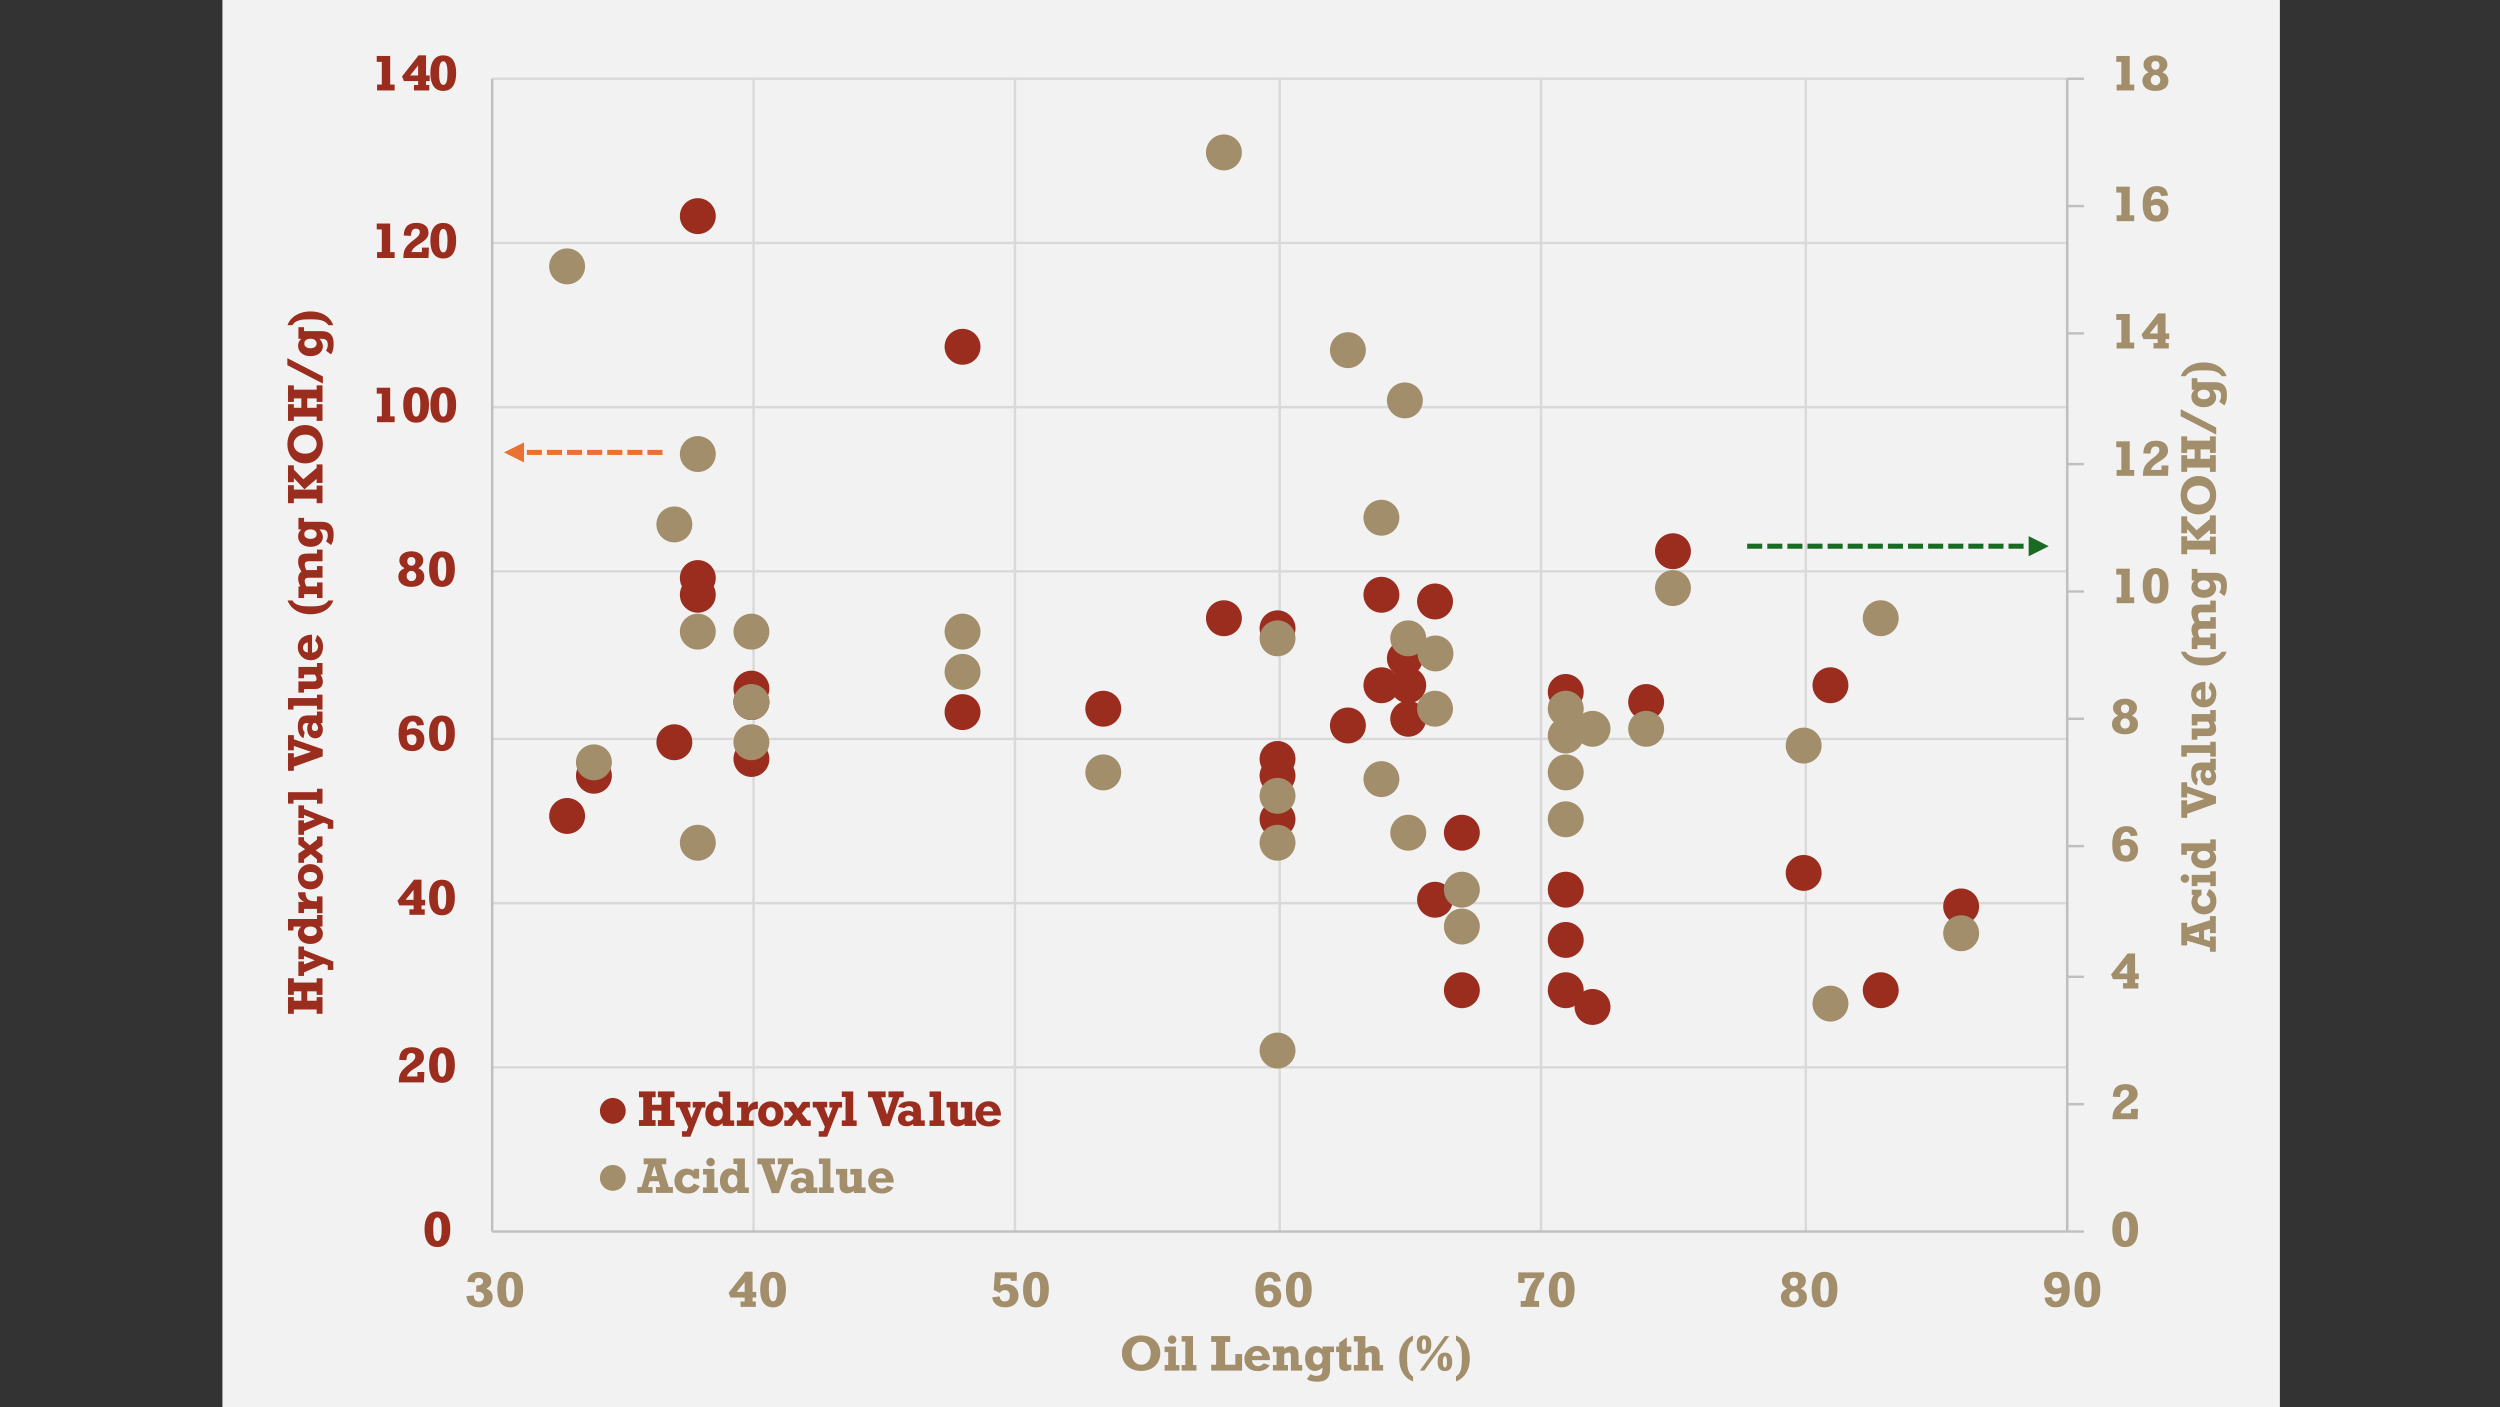 <?xml version="1.0" encoding="UTF-8"?><svg id="Layer_1" xmlns="http://www.w3.org/2000/svg" viewBox="0 0 780 439"><rect x="0" y="0" width="780" height="439" fill="#333333" stroke="none"/><rect x="69.4" width="641.92" height="439" fill="#f2f2f2"/><path d="M153.56,24.57h491.4M153.56,75.8h491.4M153.56,127.03h491.4M153.56,178.26h491.4M153.56,230.54h491.4M153.56,281.77h491.4M153.56,333h491.4" fill="none" stroke="#d9d9d9" stroke-linejoin="round" stroke-width=".75"/><path d="M644.96,24.57v359.66M563.41,24.57v359.66M480.81,24.57v359.66M399.26,24.57v359.66M316.67,24.57v359.66M235.11,24.57v359.66" fill="none" stroke="#d9d9d9" stroke-linejoin="round" stroke-width=".75"/><line x1="644.96" y1="384.23" x2="644.96" y2="24.57" fill="none" stroke="#bfbfbf" stroke-linejoin="round" stroke-width=".75"/><path d="M644.96,24.57h5.23M644.96,64.3h5.23M644.96,104.03h5.23M644.96,144.8h5.23M644.96,184.53h5.23M644.96,224.26h5.23M644.96,263.99h5.23M644.96,304.77h5.23M644.96,344.5h5.23M644.96,384.23h5.23" fill="none" stroke="#bfbfbf" stroke-linejoin="round" stroke-width=".75"/><line x1="153.56" y1="384.23" x2="153.56" y2="24.57" fill="none" stroke="#bfbfbf" stroke-linejoin="round" stroke-width=".75"/><line x1="153.56" y1="384.23" x2="644.96" y2="384.23" fill="none" stroke="#bfbfbf" stroke-linejoin="round" stroke-width=".75"/><circle cx="447.73" cy="187.66" r="5.23" fill="#9b2d1f"/><circle cx="447.73" cy="187.66" r="5.23" fill="none" stroke="#9b2d1f" stroke-linejoin="round" stroke-width=".75"/><circle cx="234.44" cy="236.8" r="5.23" fill="#9b2d1f"/><circle cx="234.44" cy="236.8" r="5.23" fill="none" stroke="#9b2d1f" stroke-linejoin="round" stroke-width=".75"/><circle cx="439.37" cy="213.8" r="5.23" fill="#9b2d1f"/><circle cx="439.37" cy="213.8" r="5.23" fill="none" stroke="#9b2d1f" stroke-linejoin="round" stroke-width=".75"/><circle cx="488.51" cy="215.89" r="5.23" fill="#9b2d1f"/><circle cx="488.51" cy="215.89" r="5.23" fill="none" stroke="#9b2d1f" stroke-linejoin="round" stroke-width=".75"/><circle cx="300.31" cy="108.2" r="5.23" fill="#9b2d1f"/><circle cx="300.31" cy="108.2" r="5.23" fill="none" stroke="#9b2d1f" stroke-linejoin="round" stroke-width=".75"/><circle cx="439.37" cy="224.26" r="5.23" fill="#9b2d1f"/><circle cx="439.37" cy="224.26" r="5.23" fill="none" stroke="#9b2d1f" stroke-linejoin="round" stroke-width=".75"/><circle cx="176.94" cy="254.58" r="5.23" fill="#9b2d1f"/><circle cx="176.94" cy="254.58" r="5.23" fill="none" stroke="#9b2d1f" stroke-linejoin="round" stroke-width=".75"/><circle cx="210.4" cy="231.58" r="5.23" fill="#9b2d1f"/><circle cx="210.4" cy="231.58" r="5.23" fill="none" stroke="#9b2d1f" stroke-linejoin="round" stroke-width=".75"/><circle cx="381.86" cy="192.89" r="5.23" fill="#9b2d1f"/><circle cx="381.86" cy="192.89" r="5.23" fill="none" stroke="#9b2d1f" stroke-linejoin="round" stroke-width=".75"/><circle cx="217.72" cy="67.43" r="5.23" fill="#9b2d1f"/><circle cx="217.72" cy="67.43" r="5.23" fill="none" stroke="#9b2d1f" stroke-linejoin="round" stroke-width=".75"/><circle cx="398.59" cy="196.03" r="5.23" fill="#9b2d1f"/><circle cx="398.59" cy="196.03" r="5.23" fill="none" stroke="#9b2d1f" stroke-linejoin="round" stroke-width=".75"/><circle cx="513.6" cy="219.03" r="5.23" fill="#9b2d1f"/><circle cx="513.6" cy="219.03" r="5.23" fill="none" stroke="#9b2d1f" stroke-linejoin="round" stroke-width=".75"/><circle cx="447.73" cy="280.72" r="5.23" fill="#9b2d1f"/><circle cx="447.73" cy="280.72" r="5.23" fill="none" stroke="#9b2d1f" stroke-linejoin="round" stroke-width=".75"/><circle cx="488.51" cy="293.26" r="5.23" fill="#9b2d1f"/><circle cx="488.51" cy="293.26" r="5.23" fill="none" stroke="#9b2d1f" stroke-linejoin="round" stroke-width=".75"/><circle cx="398.59" cy="236.8" r="5.23" fill="#9b2d1f"/><circle cx="398.59" cy="236.8" r="5.23" fill="none" stroke="#9b2d1f" stroke-linejoin="round" stroke-width=".75"/><circle cx="431" cy="185.57" r="5.23" fill="#9b2d1f"/><circle cx="431" cy="185.57" r="5.23" fill="none" stroke="#9b2d1f" stroke-linejoin="round" stroke-width=".75"/><circle cx="521.96" cy="171.98" r="5.23" fill="#9b2d1f"/><circle cx="521.96" cy="171.98" r="5.23" fill="none" stroke="#9b2d1f" stroke-linejoin="round" stroke-width=".75"/><circle cx="496.87" cy="314.17" r="5.23" fill="#9b2d1f"/><circle cx="496.87" cy="314.17" r="5.23" fill="none" stroke="#9b2d1f" stroke-linejoin="round" stroke-width=".75"/><circle cx="234.44" cy="219.03" r="5.23" fill="#9b2d1f"/><circle cx="234.44" cy="219.03" r="5.23" fill="none" stroke="#9b2d1f" stroke-linejoin="round" stroke-width=".75"/><circle cx="234.44" cy="214.85" r="5.23" fill="#9b2d1f"/><circle cx="234.44" cy="214.85" r="5.23" fill="none" stroke="#9b2d1f" stroke-linejoin="round" stroke-width=".75"/><circle cx="398.59" cy="255.62" r="5.23" fill="#9b2d1f"/><circle cx="398.59" cy="255.62" r="5.23" fill="none" stroke="#9b2d1f" stroke-linejoin="round" stroke-width=".75"/><circle cx="398.59" cy="242.03" r="5.23" fill="#9b2d1f"/><circle cx="398.59" cy="242.03" r="5.23" fill="none" stroke="#9b2d1f" stroke-linejoin="round" stroke-width=".75"/><circle cx="562.74" cy="272.35" r="5.23" fill="#9b2d1f"/><circle cx="562.74" cy="272.35" r="5.23" fill="none" stroke="#9b2d1f" stroke-linejoin="round" stroke-width=".75"/><circle cx="431" cy="213.8" r="5.23" fill="#9b2d1f"/><circle cx="431" cy="213.8" r="5.23" fill="none" stroke="#9b2d1f" stroke-linejoin="round" stroke-width=".75"/><circle cx="420.55" cy="226.35" r="5.23" fill="#9b2d1f"/><circle cx="420.55" cy="226.35" r="5.23" fill="none" stroke="#9b2d1f" stroke-linejoin="round" stroke-width=".75"/><circle cx="300.31" cy="222.17" r="5.23" fill="#9b2d1f"/><circle cx="300.31" cy="222.17" r="5.23" fill="none" stroke="#9b2d1f" stroke-linejoin="round" stroke-width=".75"/><circle cx="344.22" cy="221.12" r="5.23" fill="#9b2d1f"/><circle cx="344.22" cy="221.12" r="5.23" fill="none" stroke="#9b2d1f" stroke-linejoin="round" stroke-width=".75"/><circle cx="438.32" cy="205.44" r="5.23" fill="#9b2d1f"/><circle cx="438.32" cy="205.44" r="5.23" fill="none" stroke="#9b2d1f" stroke-linejoin="round" stroke-width=".75"/><circle cx="571.1" cy="213.8" r="5.23" fill="#9b2d1f"/><circle cx="571.1" cy="213.8" r="5.23" fill="none" stroke="#9b2d1f" stroke-linejoin="round" stroke-width=".75"/><circle cx="611.88" cy="282.81" r="5.23" fill="#9b2d1f"/><circle cx="611.88" cy="282.81" r="5.23" fill="none" stroke="#9b2d1f" stroke-linejoin="round" stroke-width=".75"/><circle cx="586.79" cy="308.95" r="5.23" fill="#9b2d1f"/><circle cx="586.79" cy="308.95" r="5.23" fill="none" stroke="#9b2d1f" stroke-linejoin="round" stroke-width=".75"/><circle cx="488.51" cy="277.58" r="5.23" fill="#9b2d1f"/><circle cx="488.51" cy="277.58" r="5.23" fill="none" stroke="#9b2d1f" stroke-linejoin="round" stroke-width=".75"/><circle cx="488.51" cy="308.95" r="5.23" fill="#9b2d1f"/><circle cx="488.51" cy="308.95" r="5.23" fill="none" stroke="#9b2d1f" stroke-linejoin="round" stroke-width=".75"/><circle cx="456.1" cy="259.81" r="5.23" fill="#9b2d1f"/><circle cx="456.1" cy="259.81" r="5.23" fill="none" stroke="#9b2d1f" stroke-linejoin="round" stroke-width=".75"/><circle cx="456.1" cy="308.95" r="5.23" fill="#9b2d1f"/><circle cx="456.1" cy="308.95" r="5.23" fill="none" stroke="#9b2d1f" stroke-linejoin="round" stroke-width=".75"/><circle cx="185.3" cy="242.03" r="5.23" fill="#9b2d1f"/><circle cx="185.3" cy="242.03" r="5.23" fill="none" stroke="#9b2d1f" stroke-linejoin="round" stroke-width=".75"/><circle cx="217.72" cy="185.57" r="5.23" fill="#9b2d1f"/><circle cx="217.72" cy="185.57" r="5.23" fill="none" stroke="#9b2d1f" stroke-linejoin="round" stroke-width=".75"/><circle cx="217.72" cy="180.35" r="5.23" fill="#9b2d1f"/><circle cx="217.72" cy="180.35" r="5.23" fill="none" stroke="#9b2d1f" stroke-linejoin="round" stroke-width=".75"/><circle cx="447.88" cy="203.88" r="5.23" fill="#a28e6a"/><circle cx="447.88" cy="203.88" r="5.23" fill="none" stroke="#a28e6a" stroke-linejoin="round" stroke-width=".75"/><circle cx="234.44" cy="197.07" r="5.23" fill="#a28e6a"/><circle cx="234.44" cy="197.07" r="5.23" fill="none" stroke="#a28e6a" stroke-linejoin="round" stroke-width=".75"/><circle cx="439.37" cy="199.16" r="5.23" fill="#a28e6a"/><circle cx="439.37" cy="199.16" r="5.23" fill="none" stroke="#a28e6a" stroke-linejoin="round" stroke-width=".75"/><circle cx="488.51" cy="221.12" r="5.23" fill="#a28e6a"/><circle cx="488.51" cy="221.12" r="5.23" fill="none" stroke="#a28e6a" stroke-linejoin="round" stroke-width=".75"/><circle cx="300.31" cy="197.07" r="5.23" fill="#a28e6a"/><circle cx="300.31" cy="197.07" r="5.23" fill="none" stroke="#a28e6a" stroke-linejoin="round" stroke-width=".75"/><circle cx="439.37" cy="259.81" r="5.23" fill="#a28e6a"/><circle cx="439.37" cy="259.81" r="5.23" fill="none" stroke="#a28e6a" stroke-linejoin="round" stroke-width=".75"/><circle cx="176.94" cy="83.11" r="5.23" fill="#a28e6a"/><circle cx="176.94" cy="83.11" r="5.23" fill="none" stroke="#a28e6a" stroke-linejoin="round" stroke-width=".75"/><circle cx="210.4" cy="163.62" r="5.23" fill="#a28e6a"/><circle cx="210.4" cy="163.62" r="5.23" fill="none" stroke="#a28e6a" stroke-linejoin="round" stroke-width=".75"/><circle cx="381.86" cy="47.56" r="5.23" fill="#a28e6a"/><circle cx="381.86" cy="47.56" r="5.23" fill="none" stroke="#a28e6a" stroke-linejoin="round" stroke-width=".75"/><circle cx="217.72" cy="141.66" r="5.23" fill="#a28e6a"/><circle cx="217.72" cy="141.66" r="5.23" fill="none" stroke="#a28e6a" stroke-linejoin="round" stroke-width=".75"/><circle cx="398.59" cy="327.77" r="5.23" fill="#a28e6a"/><circle cx="398.59" cy="327.77" r="5.23" fill="none" stroke="#a28e6a" stroke-linejoin="round" stroke-width=".75"/><circle cx="513.6" cy="227.39" r="5.23" fill="#a28e6a"/><circle cx="513.6" cy="227.39" r="5.23" fill="none" stroke="#a28e6a" stroke-linejoin="round" stroke-width=".75"/><circle cx="447.73" cy="221.12" r="5.23" fill="#a28e6a"/><circle cx="447.73" cy="221.12" r="5.23" fill="none" stroke="#a28e6a" stroke-linejoin="round" stroke-width=".75"/><circle cx="488.51" cy="229.49" r="5.23" fill="#a28e6a"/><circle cx="488.51" cy="229.49" r="5.23" fill="none" stroke="#a28e6a" stroke-linejoin="round" stroke-width=".75"/><circle cx="398.59" cy="199.16" r="5.23" fill="#a28e6a"/><circle cx="398.59" cy="199.16" r="5.23" fill="none" stroke="#a28e6a" stroke-linejoin="round" stroke-width=".75"/><circle cx="431" cy="243.08" r="5.23" fill="#a28e6a"/><circle cx="431" cy="243.08" r="5.23" fill="none" stroke="#a28e6a" stroke-linejoin="round" stroke-width=".75"/><circle cx="521.96" cy="183.48" r="5.23" fill="#a28e6a"/><circle cx="521.96" cy="183.48" r="5.23" fill="none" stroke="#a28e6a" stroke-linejoin="round" stroke-width=".75"/><circle cx="496.87" cy="227.39" r="5.23" fill="#a28e6a"/><circle cx="496.87" cy="227.39" r="5.23" fill="none" stroke="#a28e6a" stroke-linejoin="round" stroke-width=".75"/><circle cx="234.44" cy="231.58" r="5.23" fill="#a28e6a"/><circle cx="234.44" cy="231.58" r="5.23" fill="none" stroke="#a28e6a" stroke-linejoin="round" stroke-width=".75"/><circle cx="234.44" cy="219.03" r="5.23" fill="#a28e6a"/><circle cx="234.44" cy="219.03" r="5.23" fill="none" stroke="#a28e6a" stroke-linejoin="round" stroke-width=".75"/><circle cx="398.59" cy="262.94" r="5.23" fill="#a28e6a"/><circle cx="398.59" cy="262.94" r="5.23" fill="none" stroke="#a28e6a" stroke-linejoin="round" stroke-width=".75"/><circle cx="398.59" cy="248.3" r="5.23" fill="#a28e6a"/><circle cx="398.59" cy="248.3" r="5.23" fill="none" stroke="#a28e6a" stroke-linejoin="round" stroke-width=".75"/><circle cx="562.74" cy="232.62" r="5.23" fill="#a28e6a"/><circle cx="562.74" cy="232.62" r="5.23" fill="none" stroke="#a28e6a" stroke-linejoin="round" stroke-width=".75"/><circle cx="431" cy="161.53" r="5.23" fill="#a28e6a"/><circle cx="431" cy="161.53" r="5.23" fill="none" stroke="#a28e6a" stroke-linejoin="round" stroke-width=".75"/><circle cx="420.55" cy="109.25" r="5.23" fill="#a28e6a"/><circle cx="420.55" cy="109.25" r="5.23" fill="none" stroke="#a28e6a" stroke-linejoin="round" stroke-width=".75"/><circle cx="300.31" cy="209.62" r="5.23" fill="#a28e6a"/><circle cx="300.31" cy="209.62" r="5.23" fill="none" stroke="#a28e6a" stroke-linejoin="round" stroke-width=".75"/><circle cx="344.22" cy="240.99" r="5.23" fill="#a28e6a"/><circle cx="344.22" cy="240.99" r="5.23" fill="none" stroke="#a28e6a" stroke-linejoin="round" stroke-width=".75"/><circle cx="438.32" cy="124.93" r="5.23" fill="#a28e6a"/><circle cx="438.32" cy="124.93" r="5.23" fill="none" stroke="#a28e6a" stroke-linejoin="round" stroke-width=".75"/><circle cx="571.1" cy="313.13" r="5.23" fill="#a28e6a"/><circle cx="571.1" cy="313.13" r="5.23" fill="none" stroke="#a28e6a" stroke-linejoin="round" stroke-width=".75"/><circle cx="611.88" cy="291.17" r="5.23" fill="#a28e6a"/><circle cx="611.88" cy="291.17" r="5.23" fill="none" stroke="#a28e6a" stroke-linejoin="round" stroke-width=".75"/><circle cx="586.79" cy="192.89" r="5.23" fill="#a28e6a"/><circle cx="586.79" cy="192.89" r="5.23" fill="none" stroke="#a28e6a" stroke-linejoin="round" stroke-width=".75"/><circle cx="488.51" cy="240.99" r="5.23" fill="#a28e6a"/><circle cx="488.51" cy="240.99" r="5.23" fill="none" stroke="#a28e6a" stroke-linejoin="round" stroke-width=".75"/><circle cx="488.51" cy="255.62" r="5.23" fill="#a28e6a"/><circle cx="488.51" cy="255.62" r="5.23" fill="none" stroke="#a28e6a" stroke-linejoin="round" stroke-width=".75"/><circle cx="456.1" cy="289.08" r="5.23" fill="#a28e6a"/><circle cx="456.1" cy="289.08" r="5.23" fill="none" stroke="#a28e6a" stroke-linejoin="round" stroke-width=".75"/><circle cx="456.1" cy="277.58" r="5.23" fill="#a28e6a"/><circle cx="456.1" cy="277.58" r="5.23" fill="none" stroke="#a28e6a" stroke-linejoin="round" stroke-width=".75"/><circle cx="185.3" cy="237.85" r="5.23" fill="#a28e6a"/><circle cx="185.3" cy="237.85" r="5.23" fill="none" stroke="#a28e6a" stroke-linejoin="round" stroke-width=".75"/><circle cx="217.72" cy="197.07" r="5.23" fill="#a28e6a"/><circle cx="217.72" cy="197.07" r="5.23" fill="none" stroke="#a28e6a" stroke-linejoin="round" stroke-width=".75"/><circle cx="217.72" cy="262.94" r="5.23" fill="#a28e6a"/><circle cx="217.72" cy="262.94" r="5.23" fill="none" stroke="#a28e6a" stroke-linejoin="round" stroke-width=".75"/><path d="M667.08,383.52c0,1.82-.35,3.2-1.04,4.14-.69.95-1.69,1.42-2.99,1.42s-2.3-.47-2.99-1.42c-.69-.95-1.03-2.33-1.03-4.14s.34-3.14,1.03-4.1c.68-.96,1.68-1.44,3-1.44s2.33.47,3.01,1.41c.68.94,1.01,2.32,1.01,4.13ZM661.74,383.52c0,1.25.11,2.17.32,2.77s.55.9,1.01.9.79-.3,1-.9.31-1.52.31-2.77c0-2.46-.44-3.69-1.32-3.69-.46,0-.79.31-1.01.92s-.32,1.54-.32,2.77Z" fill="#a28e6a"/><path d="M666.94,341.27c0,.55-.12,1.03-.37,1.43-.25.41-.57.77-.99,1.1-.41.33-1.02.74-1.81,1.21-1.29.79-2,1.57-2.14,2.34h3.25v-1.39h2.18l-.13,3.24h-7.85c0-.96.11-1.75.34-2.37.23-.62.59-1.19,1.08-1.7.49-.52,1.22-1.13,2.18-1.84.51-.37.89-.73,1.15-1.08.26-.35.4-.7.4-1.07s-.1-.64-.31-.82-.51-.28-.9-.28c-.5,0-.88.18-1.13.53-.25.35-.39.92-.44,1.71l-2.24-.09c.03-1.33.37-2.32,1.02-2.97.65-.65,1.63-.98,2.93-.98,1.17,0,2.09.27,2.76.8.67.54,1,1.28,1,2.23Z" fill="#a28e6a"/><path d="M667.3,303.75v1.75h-1.14v1.23h1v1.7h-4.77v-1.7h1.3v-1.23h-4.45c-.24-.66-.43-1.14-.59-1.43l5.18-6.6h2.32v6.28h1.14ZM661.2,303.75h2.49v-3.11l-2.49,3.11Z" fill="#a28e6a"/><path d="M666.93,260.69l-2.12.19c-.24-.9-.71-1.34-1.41-1.34-.51,0-.93.24-1.24.71-.31.47-.5,1.15-.56,2.03.58-.37,1.24-.56,1.99-.56.68,0,1.29.15,1.81.45.53.3.94.7,1.23,1.22.29.51.44,1.09.44,1.73,0,1.15-.33,2.06-.99,2.73-.66.67-1.57,1-2.74,1-1.48,0-2.57-.44-3.28-1.32-.7-.88-1.05-2.25-1.05-4.1s.38-3.28,1.14-4.24c.76-.96,1.88-1.44,3.36-1.44,2.05,0,3.19.99,3.42,2.96ZM661.58,264.03c0,1.05.14,1.81.43,2.27.29.46.73.69,1.31.69.38,0,.69-.15.93-.45.24-.3.36-.73.36-1.28,0-.52-.13-.92-.4-1.2-.27-.28-.64-.43-1.11-.43-.45,0-.96.13-1.52.4Z" fill="#a28e6a"/><path d="M666.73,220.83c0,1.03-.53,1.86-1.58,2.47,1.27.51,1.9,1.39,1.9,2.65,0,1.01-.37,1.78-1.1,2.33-.74.55-1.73.82-2.98.82-.8,0-1.5-.13-2.12-.39s-1.08-.63-1.41-1.11c-.33-.48-.5-1.05-.5-1.71,0-1.19.64-2.06,1.93-2.61-1.07-.6-1.61-1.41-1.61-2.43,0-.57.16-1.08.49-1.51.33-.44.77-.77,1.34-1,.57-.23,1.19-.35,1.89-.35s1.35.11,1.92.34,1.02.55,1.34.98c.32.42.48.92.48,1.5ZM663.02,227.32c.44,0,.8-.15,1.08-.45.28-.3.42-.68.42-1.13s-.14-.83-.43-1.14c-.28-.31-.64-.47-1.08-.47s-.77.16-1.05.47c-.28.31-.42.69-.42,1.14s.14.83.42,1.13c.28.3.63.45,1.06.45ZM662.99,222.5c.39,0,.7-.12.94-.37s.35-.58.35-1-.11-.73-.34-.97-.55-.36-.96-.36c-.37,0-.67.11-.9.34s-.34.56-.34,1.02c0,.39.12.71.35.96s.54.38.91.38Z" fill="#a28e6a"/><path d="M665.87,186.35v1.84h-5.49v-1.84h1.48v-7.08h-1.58v-1.84h4.2v8.93h1.39Z" fill="#a28e6a"/><path d="M676.58,182.77c0,1.82-.35,3.2-1.04,4.14-.69.95-1.69,1.42-2.99,1.42s-2.3-.47-2.99-1.42-1.03-2.33-1.03-4.14.34-3.14,1.03-4.1,1.68-1.44,3-1.44,2.33.47,3.01,1.41c.68.94,1.01,2.32,1.01,4.13ZM671.24,182.77c0,1.25.11,2.17.32,2.77s.55.9,1.01.9.79-.3,1-.9c.21-.6.31-1.52.31-2.77,0-2.46-.44-3.69-1.32-3.69-.46,0-.79.31-1.01.92s-.32,1.54-.32,2.77Z" fill="#a28e6a"/><path d="M665.87,146.62v1.84h-5.49v-1.84h1.48v-7.08h-1.58v-1.84h4.2v8.93h1.39Z" fill="#a28e6a"/><path d="M676.44,140.53c0,.55-.12,1.02-.37,1.43s-.57.77-.99,1.1-1.02.74-1.81,1.21c-1.29.79-2,1.57-2.14,2.34h3.25v-1.39h2.18l-.13,3.24h-7.85c0-.96.11-1.75.34-2.37s.59-1.19,1.08-1.7,1.22-1.13,2.18-1.84c.5-.37.89-.73,1.15-1.08s.4-.71.4-1.07-.1-.64-.31-.82c-.21-.19-.51-.28-.9-.28-.5,0-.88.18-1.13.53s-.39.92-.44,1.71l-2.24-.09c.03-1.33.37-2.32,1.02-2.97.65-.65,1.63-.98,2.93-.98,1.17,0,2.08.27,2.75.8s1,1.28,1,2.23Z" fill="#a28e6a"/><path d="M665.87,106.89v1.84h-5.49v-1.84h1.48v-7.08h-1.58v-1.84h4.2v8.93h1.39Z" fill="#a28e6a"/><path d="M676.8,104.05v1.75h-1.14v1.23h1v1.7h-4.77v-1.7h1.3v-1.23h-4.45c-.24-.66-.43-1.14-.59-1.43l5.18-6.6h2.32v6.28h1.14ZM670.7,104.05h2.49v-3.11l-2.49,3.11Z" fill="#a28e6a"/><path d="M665.87,67.16v1.84h-5.49v-1.84h1.48v-7.08h-1.58v-1.84h4.2v8.93h1.39Z" fill="#a28e6a"/><path d="M676.42,61l-2.12.19c-.24-.9-.71-1.34-1.41-1.34-.51,0-.93.24-1.24.71s-.5,1.15-.56,2.03c.58-.37,1.24-.56,1.99-.56.68,0,1.29.15,1.81.45s.94.7,1.23,1.22.44,1.09.44,1.73c0,1.15-.33,2.06-.99,2.73-.66.67-1.57,1-2.74,1-1.48,0-2.58-.44-3.28-1.32s-1.05-2.25-1.05-4.1.38-3.28,1.14-4.24,1.88-1.44,3.36-1.44c2.05,0,3.19.99,3.42,2.96ZM671.08,64.33c0,1.05.14,1.81.43,2.27s.73.69,1.31.69c.38,0,.69-.15.93-.45.24-.3.36-.73.36-1.28,0-.52-.13-.92-.4-1.2-.27-.28-.64-.43-1.11-.43-.45,0-.95.13-1.52.4Z" fill="#a28e6a"/><path d="M665.87,26.38v1.84h-5.49v-1.84h1.48v-7.08h-1.58v-1.84h4.2v8.93h1.39Z" fill="#a28e6a"/><path d="M676.23,20.09c0,1.03-.53,1.86-1.58,2.47,1.27.51,1.9,1.39,1.9,2.65,0,1.01-.37,1.78-1.1,2.33s-1.73.83-2.98.83c-.8,0-1.5-.13-2.12-.39-.61-.26-1.08-.63-1.41-1.11s-.5-1.05-.5-1.7c0-1.19.64-2.06,1.93-2.61-1.07-.6-1.61-1.41-1.61-2.43,0-.57.16-1.08.49-1.51s.77-.77,1.34-1,1.19-.35,1.89-.35,1.35.11,1.92.34,1.02.55,1.34.98.48.92.48,1.5ZM672.51,26.58c.44,0,.8-.15,1.08-.45s.42-.68.42-1.13-.14-.83-.43-1.14-.64-.47-1.08-.47-.77.16-1.05.47-.42.69-.42,1.14.14.83.42,1.13.63.45,1.06.45ZM672.48,21.76c.39,0,.7-.12.94-.37.23-.25.35-.58.35-1s-.11-.73-.33-.97c-.22-.24-.55-.36-.97-.36-.37,0-.67.11-.9.34s-.34.56-.34,1.02c0,.39.12.71.35.96.23.25.54.38.91.38Z" fill="#a28e6a"/><path d="M140.5,383.52c0,1.82-.35,3.2-1.04,4.14-.69.95-1.69,1.42-2.99,1.42s-2.3-.47-2.99-1.42c-.69-.95-1.03-2.33-1.03-4.14s.34-3.14,1.03-4.1c.68-.96,1.68-1.44,3-1.44s2.33.47,3.01,1.41c.68.94,1.01,2.32,1.01,4.13ZM135.16,383.52c0,1.25.11,2.17.32,2.77s.55.9,1.01.9.79-.3,1-.9.31-1.52.31-2.77c0-2.46-.44-3.69-1.32-3.69-.46,0-.79.31-1.01.92s-.32,1.54-.32,2.77Z" fill="#9b2d1f"/><path d="M132.28,329.77c0,.55-.12,1.03-.37,1.43-.25.41-.58.77-.99,1.1-.41.33-1.02.74-1.81,1.21-1.29.79-2,1.57-2.14,2.34h3.25v-1.39h2.18l-.13,3.24h-7.85c0-.96.11-1.75.34-2.37.23-.62.59-1.19,1.08-1.7.49-.52,1.22-1.13,2.18-1.84.5-.37.89-.73,1.15-1.08.26-.35.4-.7.4-1.07s-.1-.64-.31-.82-.51-.28-.9-.28c-.5,0-.88.18-1.13.53s-.39.92-.44,1.71l-2.24-.09c.03-1.33.37-2.32,1.02-2.97.65-.65,1.63-.98,2.93-.98,1.17,0,2.09.27,2.76.8s1,1.28,1,2.23Z" fill="#9b2d1f"/><path d="M141.92,332.29c0,1.82-.35,3.2-1.04,4.14-.69.95-1.69,1.42-2.99,1.42s-2.3-.47-2.99-1.42c-.69-.95-1.03-2.33-1.03-4.14s.34-3.14,1.03-4.1c.68-.96,1.68-1.44,3-1.44s2.33.47,3.01,1.41c.68.94,1.01,2.32,1.01,4.13ZM136.58,332.29c0,1.25.11,2.17.32,2.77s.55.9,1.01.9.79-.3,1-.9.31-1.52.31-2.77c0-2.46-.44-3.69-1.32-3.69-.46,0-.79.31-1.01.92s-.32,1.54-.32,2.77Z" fill="#9b2d1f"/><path d="M132.65,280.74v1.75h-1.14v1.23h1v1.7h-4.77v-1.7h1.3v-1.23h-4.45c-.24-.66-.43-1.14-.59-1.43l5.18-6.6h2.32v6.28h1.14ZM126.54,280.74h2.49v-3.11l-2.49,3.11Z" fill="#9b2d1f"/><path d="M141.92,280.01c0,1.82-.35,3.2-1.04,4.14-.69.95-1.69,1.42-2.99,1.42s-2.3-.47-2.99-1.42c-.69-.95-1.03-2.33-1.03-4.14s.34-3.14,1.03-4.1c.68-.96,1.68-1.44,3-1.44s2.33.47,3.01,1.41c.68.94,1.01,2.32,1.01,4.13ZM136.58,280.01c0,1.25.11,2.17.32,2.77s.55.9,1.01.9.79-.3,1-.9.31-1.52.31-2.77c0-2.46-.44-3.69-1.32-3.69-.46,0-.79.31-1.01.92s-.32,1.54-.32,2.77Z" fill="#9b2d1f"/><path d="M132.27,226.19l-2.12.19c-.24-.9-.71-1.34-1.41-1.34-.51,0-.93.24-1.24.71s-.5,1.15-.56,2.03c.58-.37,1.24-.56,1.99-.56.68,0,1.29.15,1.81.45.53.3.94.7,1.23,1.22.29.51.44,1.09.44,1.73,0,1.15-.33,2.06-.99,2.73-.66.67-1.57,1-2.74,1-1.48,0-2.57-.44-3.28-1.32-.7-.88-1.05-2.25-1.05-4.1s.38-3.28,1.14-4.24,1.88-1.44,3.36-1.44c2.05,0,3.19.99,3.42,2.96ZM126.92,229.53c0,1.05.14,1.81.43,2.27.29.46.73.69,1.31.69.38,0,.69-.15.93-.45.24-.3.36-.73.36-1.28,0-.52-.13-.92-.4-1.2-.27-.28-.64-.43-1.11-.43s-.96.13-1.52.4Z" fill="#9b2d1f"/><path d="M141.92,228.78c0,1.82-.35,3.2-1.04,4.14-.69.95-1.69,1.42-2.99,1.42s-2.3-.47-2.99-1.42c-.69-.95-1.03-2.33-1.03-4.14s.34-3.14,1.03-4.1,1.68-1.44,3-1.44,2.33.47,3.01,1.41,1.01,2.32,1.01,4.13ZM136.58,228.78c0,1.25.11,2.17.32,2.77s.55.9,1.01.9.79-.3,1-.9.31-1.52.31-2.77c0-2.46-.44-3.69-1.32-3.69-.46,0-.79.31-1.01.92s-.32,1.54-.32,2.77Z" fill="#9b2d1f"/><path d="M132.07,174.82c0,1.03-.53,1.86-1.58,2.47,1.27.51,1.9,1.39,1.9,2.65,0,1.01-.37,1.78-1.1,2.33s-1.73.83-2.98.83c-.8,0-1.51-.13-2.12-.39s-1.08-.63-1.41-1.11-.5-1.05-.5-1.7c0-1.19.64-2.06,1.93-2.61-1.07-.6-1.61-1.41-1.61-2.43,0-.57.16-1.08.49-1.51s.77-.77,1.34-1,1.19-.35,1.89-.35,1.35.11,1.92.34,1.02.55,1.34.98.48.92.48,1.5ZM128.36,181.31c.44,0,.8-.15,1.08-.45s.42-.68.42-1.13-.14-.83-.43-1.14-.64-.47-1.08-.47-.77.16-1.05.47-.42.69-.42,1.14.14.83.42,1.13.63.45,1.06.45ZM128.33,176.5c.39,0,.7-.12.94-.37s.35-.58.35-1-.11-.73-.34-.97-.55-.36-.96-.36c-.37,0-.67.11-.9.34s-.34.56-.34,1.02c0,.39.12.71.35.96s.54.38.91.38Z" fill="#9b2d1f"/><path d="M141.92,177.55c0,1.82-.35,3.2-1.04,4.14s-1.69,1.42-2.99,1.42-2.3-.47-2.99-1.42-1.03-2.33-1.03-4.14.34-3.14,1.03-4.1,1.68-1.44,3-1.44,2.33.47,3.01,1.41,1.01,2.32,1.01,4.13ZM136.58,177.55c0,1.25.11,2.17.32,2.77s.55.9,1.01.9.79-.3,1-.9.31-1.52.31-2.77c0-2.46-.44-3.69-1.32-3.69-.46,0-.79.31-1.01.92s-.32,1.54-.32,2.77Z" fill="#9b2d1f"/><path d="M123.13,129.89v1.84h-5.49v-1.84h1.48v-7.08h-1.58v-1.84h4.2v8.93h1.39Z" fill="#9b2d1f"/><path d="M133.85,126.32c0,1.82-.35,3.2-1.04,4.14s-1.69,1.42-2.99,1.42-2.3-.47-2.99-1.42-1.03-2.33-1.03-4.14.34-3.14,1.03-4.1,1.68-1.44,3-1.44,2.33.47,3.01,1.41,1.01,2.32,1.01,4.13ZM128.51,126.32c0,1.25.11,2.17.32,2.77s.55.9,1.01.9.79-.3,1-.9.31-1.52.31-2.77c0-2.46-.44-3.69-1.32-3.69-.46,0-.79.31-1.01.92s-.32,1.54-.32,2.77Z" fill="#9b2d1f"/><path d="M142.32,126.32c0,1.82-.35,3.2-1.04,4.14s-1.69,1.42-2.99,1.42-2.3-.47-2.99-1.42-1.03-2.33-1.03-4.14.34-3.14,1.03-4.1,1.68-1.44,3-1.44,2.33.47,3.01,1.41,1.01,2.32,1.01,4.13ZM136.98,126.32c0,1.25.11,2.17.32,2.77s.55.9,1.01.9.79-.3,1-.9.31-1.52.31-2.77c0-2.46-.44-3.69-1.32-3.69-.46,0-.79.31-1.01.92s-.32,1.54-.32,2.77Z" fill="#9b2d1f"/><path d="M123.13,78.66v1.84h-5.49v-1.84h1.48v-7.08h-1.58v-1.84h4.2v8.93h1.39Z" fill="#9b2d1f"/><path d="M133.7,72.57c0,.55-.12,1.02-.37,1.43s-.58.77-.99,1.1-1.02.74-1.81,1.21c-1.29.79-2,1.57-2.14,2.34h3.25v-1.39h2.18l-.13,3.24h-7.85c0-.96.11-1.75.34-2.37s.59-1.19,1.08-1.7,1.22-1.13,2.18-1.84c.5-.37.89-.73,1.15-1.08s.4-.71.4-1.07-.1-.64-.31-.82-.51-.28-.9-.28c-.5,0-.88.18-1.13.53s-.39.92-.44,1.71l-2.24-.09c.03-1.33.37-2.32,1.02-2.97s1.63-.98,2.93-.98c1.17,0,2.09.27,2.76.8s1,1.28,1,2.23Z" fill="#9b2d1f"/><path d="M142.32,75.09c0,1.82-.35,3.2-1.04,4.14s-1.69,1.42-2.99,1.42-2.3-.47-2.99-1.42-1.03-2.33-1.03-4.14.34-3.14,1.03-4.1,1.68-1.44,3-1.44,2.33.47,3.01,1.41,1.01,2.32,1.01,4.13ZM136.98,75.09c0,1.25.11,2.17.32,2.77s.55.9,1.01.9.79-.3,1-.9.31-1.52.31-2.77c0-2.46-.44-3.69-1.32-3.69-.46,0-.79.31-1.01.92s-.32,1.54-.32,2.77Z" fill="#9b2d1f"/><path d="M123.13,26.38v1.84h-5.49v-1.84h1.48v-7.08h-1.58v-1.84h4.2v8.93h1.39Z" fill="#9b2d1f"/><path d="M134.07,23.54v1.75h-1.14v1.23h1v1.7h-4.77v-1.7h1.3v-1.23h-4.45c-.24-.66-.43-1.14-.59-1.43l5.18-6.6h2.32v6.28h1.14ZM127.96,23.54h2.49v-3.11l-2.49,3.11Z" fill="#9b2d1f"/><path d="M142.32,22.81c0,1.82-.35,3.2-1.04,4.14s-1.69,1.42-2.99,1.42-2.3-.47-2.99-1.42-1.03-2.33-1.03-4.14.34-3.14,1.03-4.1,1.68-1.44,3-1.44,2.33.47,3.01,1.41,1.01,2.32,1.01,4.13ZM136.98,22.81c0,1.25.11,2.17.32,2.77s.55.9,1.01.9.79-.3,1-.9.31-1.52.31-2.77c0-2.46-.44-3.69-1.32-3.69-.46,0-.79.31-1.01.92s-.32,1.54-.32,2.77Z" fill="#9b2d1f"/><path d="M153.3,399.68c0,1.08-.54,1.88-1.62,2.38,1.35.46,2.03,1.32,2.03,2.57,0,.64-.17,1.21-.52,1.71-.35.5-.83.88-1.44,1.15s-1.31.41-2.08.41c-2.58,0-3.96-1.17-4.15-3.52l2.34-.19c0,1.26.53,1.89,1.55,1.89.47,0,.86-.15,1.15-.44.3-.3.44-.66.44-1.09s-.16-.81-.47-1.09-.75-.42-1.33-.42c-.09,0-.29.01-.6.04v-1.97c.66,0,1.18-.13,1.55-.35.37-.22.56-.55.56-.96,0-.33-.13-.6-.38-.81-.25-.21-.57-.31-.95-.31-.86,0-1.29.48-1.29,1.44l-2.27-.19c.08-.98.44-1.74,1.1-2.28.66-.55,1.52-.82,2.6-.82,1.14,0,2.05.26,2.73.78.68.52,1.02,1.22,1.02,2.11Z" fill="#a28e6a"/><path d="M163.21,402.34c0,1.82-.35,3.2-1.04,4.14-.69.95-1.69,1.42-2.99,1.42s-2.3-.47-2.99-1.42c-.69-.95-1.03-2.33-1.03-4.14s.34-3.14,1.03-4.1c.68-.96,1.68-1.44,3-1.44s2.33.47,3.01,1.41c.68.94,1.01,2.32,1.01,4.13ZM157.87,402.34c0,1.25.11,2.17.32,2.77s.55.9,1.01.9.79-.3,1-.9.31-1.52.31-2.77c0-2.46-.44-3.69-1.32-3.69-.46,0-.79.31-1.01.92s-.32,1.54-.32,2.77Z" fill="#a28e6a"/><path d="M235.95,403.07v1.75h-1.14v1.23h1v1.7h-4.77v-1.7h1.3v-1.23h-4.45c-.24-.66-.43-1.14-.59-1.43l5.18-6.6h2.32v6.28h1.14ZM229.84,403.07h2.49v-3.11l-2.49,3.11Z" fill="#a28e6a"/><path d="M245.22,402.34c0,1.82-.35,3.2-1.04,4.14-.69.95-1.69,1.42-2.99,1.42s-2.3-.47-2.99-1.42c-.69-.95-1.03-2.33-1.03-4.14s.34-3.14,1.03-4.1c.68-.96,1.68-1.44,3-1.44s2.33.47,3.01,1.41c.68.94,1.01,2.32,1.01,4.13ZM239.88,402.34c0,1.25.11,2.17.32,2.77s.55.9,1.01.9.79-.3,1-.9.31-1.52.31-2.77c0-2.46-.44-3.69-1.32-3.69-.46,0-.79.31-1.01.92s-.32,1.54-.32,2.77Z" fill="#a28e6a"/><path d="M315.39,399.61l-.19-.79h-2.94l-.21,2.28c.6-.31,1.22-.46,1.89-.46.76,0,1.43.15,2.01.46s1.03.73,1.34,1.28c.32.55.48,1.14.48,1.78,0,.74-.17,1.4-.51,1.97s-.83,1.01-1.45,1.31-1.36.45-2.2.45c-1.13,0-2.06-.27-2.77-.82s-1.14-1.32-1.28-2.31l2.3-.28c.17,1.04.69,1.57,1.58,1.57.53,0,.93-.15,1.21-.44.28-.3.41-.72.41-1.27,0-1.21-.52-1.82-1.57-1.82-.61,0-1.13.29-1.55.86l-1.9-.94.38-5.47h6.81v2.63h-1.83Z" fill="#a28e6a"/><path d="M327.24,402.34c0,1.82-.35,3.2-1.04,4.14-.69.95-1.69,1.42-2.99,1.42s-2.3-.47-2.99-1.42c-.69-.95-1.03-2.33-1.03-4.14s.34-3.14,1.03-4.1c.68-.96,1.68-1.44,3-1.44s2.33.47,3.01,1.41c.68.94,1.01,2.32,1.01,4.13ZM321.9,402.34c0,1.25.11,2.17.32,2.77s.55.9,1.01.9.79-.3,1-.9.31-1.52.31-2.77c0-2.46-.44-3.69-1.32-3.69-.46,0-.79.31-1.01.92s-.32,1.54-.32,2.77Z" fill="#a28e6a"/><path d="M399.6,399.75l-2.12.19c-.24-.9-.71-1.34-1.41-1.34-.51,0-.93.24-1.24.71-.31.47-.5,1.15-.56,2.03.58-.37,1.24-.56,1.99-.56.68,0,1.29.15,1.81.45.53.3.94.7,1.23,1.22.29.51.44,1.09.44,1.73,0,1.15-.33,2.06-.99,2.73-.66.67-1.57,1-2.74,1-1.48,0-2.57-.44-3.28-1.32-.7-.88-1.05-2.25-1.05-4.1s.38-3.28,1.14-4.24c.76-.96,1.88-1.44,3.36-1.44,2.05,0,3.19.99,3.42,2.96ZM394.25,403.09c0,1.05.14,1.81.43,2.27.29.46.73.69,1.31.69.38,0,.69-.15.93-.45.24-.3.36-.73.36-1.28,0-.52-.13-.92-.4-1.2-.27-.28-.64-.43-1.11-.43s-.96.13-1.52.4Z" fill="#a28e6a"/><path d="M409.25,402.34c0,1.82-.35,3.2-1.04,4.14-.69.95-1.69,1.42-2.99,1.42s-2.3-.47-2.99-1.42c-.69-.95-1.03-2.33-1.03-4.14s.34-3.14,1.03-4.1c.68-.96,1.68-1.44,3-1.44s2.33.47,3.01,1.41c.68.94,1.01,2.32,1.01,4.13ZM403.91,402.34c0,1.25.11,2.17.32,2.77s.55.9,1.01.9.79-.3,1-.9.31-1.52.31-2.77c0-2.46-.44-3.69-1.32-3.69-.46,0-.79.31-1.01.92s-.32,1.54-.32,2.77Z" fill="#a28e6a"/><path d="M478.65,405.91h1.55v1.84h-5.75v-1.84h1.48c.16-1.24.52-2.5,1.1-3.78.58-1.28,1.3-2.4,2.18-3.35h-3.54v1.49h-1.97v-3.29h8.08v1.39c-.55.53-1.07,1.23-1.54,2.09-.47.87-.85,1.79-1.13,2.76s-.43,1.87-.45,2.69Z" fill="#a28e6a"/><path d="M491.28,402.34c0,1.82-.35,3.2-1.04,4.14-.69.95-1.69,1.42-2.99,1.42s-2.3-.47-2.99-1.42c-.69-.95-1.03-2.33-1.03-4.14s.34-3.14,1.03-4.1c.68-.96,1.68-1.44,3-1.44s2.33.47,3.01,1.41c.68.94,1.01,2.32,1.01,4.13ZM485.94,402.34c0,1.25.11,2.17.32,2.77s.55.9,1.01.9.79-.3,1-.9c.21-.6.31-1.52.31-2.77,0-2.46-.44-3.69-1.32-3.69-.46,0-.79.31-1.01.92s-.32,1.54-.32,2.77Z" fill="#a28e6a"/><path d="M563.43,399.61c0,1.03-.53,1.86-1.58,2.47,1.27.51,1.9,1.39,1.9,2.65,0,1.01-.37,1.78-1.1,2.33s-1.73.82-2.98.82c-.8,0-1.5-.13-2.12-.39-.61-.26-1.08-.63-1.41-1.11-.33-.48-.5-1.05-.5-1.71,0-1.19.64-2.06,1.93-2.61-1.07-.6-1.61-1.4-1.61-2.43,0-.57.16-1.08.49-1.51.33-.44.77-.77,1.34-1,.56-.23,1.19-.35,1.89-.35s1.35.11,1.92.34,1.02.56,1.34.98c.32.42.48.93.48,1.5ZM559.72,406.1c.44,0,.8-.15,1.08-.45.28-.3.42-.68.42-1.13s-.14-.83-.42-1.14c-.28-.31-.64-.47-1.08-.47s-.77.16-1.05.47c-.28.31-.42.69-.42,1.14s.14.83.42,1.13c.28.3.63.45,1.06.45ZM559.69,401.29c.39,0,.7-.12.94-.37.23-.25.35-.58.35-1s-.11-.73-.34-.97c-.22-.24-.55-.36-.96-.36-.37,0-.67.11-.9.34-.23.22-.34.56-.34,1.02,0,.39.12.71.35.96.23.25.54.37.91.37Z" fill="#a28e6a"/><path d="M573.28,402.34c0,1.82-.35,3.2-1.04,4.14-.69.95-1.69,1.42-2.99,1.42s-2.3-.47-2.99-1.42c-.69-.95-1.03-2.33-1.03-4.14s.34-3.14,1.03-4.1c.68-.96,1.68-1.44,3-1.44s2.33.47,3.01,1.41c.68.94,1.01,2.32,1.01,4.13ZM567.94,402.34c0,1.25.11,2.17.32,2.77s.55.9,1.01.9.79-.3,1-.9c.21-.6.31-1.52.31-2.77,0-2.46-.44-3.69-1.32-3.69-.46,0-.79.31-1.01.92s-.32,1.54-.32,2.77Z" fill="#a28e6a"/><path d="M645.78,402.32c0,3.72-1.47,5.57-4.4,5.57-1,0-1.8-.26-2.42-.79-.62-.53-.96-1.26-1.04-2.21l2.09-.21c.15.48.33.83.54,1.05.21.23.48.34.81.34.51,0,.91-.23,1.22-.7.31-.47.51-1.15.61-2.05-.3.16-.64.29-1,.38-.36.09-.73.14-1.1.14-.65,0-1.23-.15-1.74-.46s-.9-.72-1.19-1.24c-.28-.52-.43-1.09-.43-1.69,0-.71.16-1.34.48-1.9s.77-.99,1.35-1.3c.58-.31,1.25-.47,2.02-.47,2.79,0,4.18,1.84,4.18,5.53ZM641.69,402c.44,0,.95-.14,1.54-.42v-.04c0-.91-.16-1.62-.47-2.14-.32-.52-.76-.78-1.34-.78-.34,0-.63.16-.87.47-.24.31-.36.72-.36,1.22s.14.93.42,1.23.64.46,1.09.46Z" fill="#a28e6a"/><path d="M655.3,402.34c0,1.82-.35,3.2-1.04,4.14-.69.95-1.69,1.42-2.99,1.42s-2.3-.47-2.99-1.42c-.69-.95-1.03-2.33-1.03-4.14s.34-3.14,1.03-4.1c.68-.96,1.68-1.44,3-1.44s2.33.47,3.01,1.41c.68.94,1.01,2.32,1.01,4.13ZM649.96,402.34c0,1.25.11,2.17.32,2.77s.55.9,1.01.9.79-.3,1-.9c.21-.6.31-1.52.31-2.77,0-2.46-.44-3.69-1.32-3.69-.46,0-.79.31-1.01.92s-.32,1.54-.32,2.77Z" fill="#a28e6a"/><path d="M682.39,289.37l7.11-2.25v-1.29h1.83v5.3h-1.83v-1.38l-1.83.51v2.79l1.83.57v-1.44h1.83v4.76h-1.83v-1.33l-7.11-2.09v1.44h-1.83v-7.05h1.83v1.45ZM682.83,291.62l3.25.96v-1.87l-3.25.91Z" fill="#a28e6a"/><path d="M684.45,279.22h-.63v-1.64h3.04v1.69c-.83.4-1.24,1.01-1.24,1.83,0,.5.18.91.55,1.24.37.33.82.49,1.37.49.6,0,1.1-.16,1.49-.47.39-.31.58-.73.58-1.25,0-.38-.11-.73-.31-1.07-.21-.34-.51-.61-.89-.83l.82-1.86c.77.41,1.34.9,1.72,1.48s.56,1.35.56,2.33c0,1.27-.35,2.27-1.04,3.01-.69.74-1.65,1.11-2.88,1.11-.73,0-1.39-.17-1.98-.51-.59-.34-1.05-.8-1.38-1.38s-.5-1.22-.5-1.91c0-.79.24-1.55.73-2.27Z" fill="#a28e6a"/><path d="M681.68,272.79c.38,0,.7.13.95.39.25.26.38.57.38.93s-.13.67-.39.93-.57.39-.93.39-.67-.13-.93-.39c-.26-.26-.39-.57-.39-.93s.13-.67.39-.93.57-.39.93-.39ZM689.6,271.83h1.73v4.64h-1.73v-1.14h-4.02v1.14h-1.76v-3.52h5.78v-1.11Z" fill="#a28e6a"/><path d="M689.6,261.89h1.73v3.61h-.89c.67.69,1.01,1.42,1.01,2.19,0,.63-.17,1.19-.51,1.68-.34.49-.81.87-1.4,1.14-.6.27-1.26.41-1.99.41s-1.43-.14-2.02-.41c-.59-.27-1.05-.66-1.38-1.16-.33-.5-.5-1.06-.5-1.67,0-.88.34-1.61,1.02-2.17h-2.39v1.19h-1.72v-3.57h9.04v-1.23ZM689.56,266.98c0-.47-.18-.83-.55-1.1-.37-.26-.85-.4-1.43-.4s-1.06.13-1.44.4c-.37.27-.56.64-.56,1.1s.19.81.56,1.08.85.4,1.42.4,1.06-.13,1.44-.4c.38-.27.56-.63.56-1.09Z" fill="#a28e6a"/><path d="M682.39,251.09l5.38-1.82-5.38-1.82v1.36h-1.83v-4.75h1.83v1.3l9,3.1v2.22l-9,3.21v1.29h-1.83v-5.49h1.83v1.39Z" fill="#a28e6a"/><path d="M686.82,237.92h2.78v-1.22h1.73v3.6h-.59c.47.68.7,1.36.7,2.04,0,.82-.21,1.48-.64,1.98-.42.5-1,.74-1.72.74-.76,0-1.37-.28-1.83-.83-.46-.56-.69-1.29-.69-2.21,0-.32.03-.6.1-.85.07-.25.19-.54.35-.87h-.6c-.38,0-.69.12-.91.36s-.34.6-.34,1.07c0,.52.2.98.6,1.38l-.35,1.93c-1.18-.59-1.77-1.8-1.77-3.63,0-1.26.26-2.16.77-2.69.52-.54,1.32-.8,2.4-.8ZM689.95,241.81c0-.43-.26-.93-.77-1.51h-.67c-.33.51-.5.99-.5,1.42,0,.34.08.6.24.79.16.18.39.27.69.27.67,0,1.01-.32,1.01-.96Z" fill="#a28e6a"/><path d="M689.6,231.43h1.73v4.64h-1.73v-1.17h-7.32v1.17h-1.72v-3.57h9.04v-1.06Z" fill="#a28e6a"/><path d="M689.47,226.5c0-.41-.18-.85-.54-1.33h-3.35v1.15h-1.76v-3.54h5.78v-1.23h1.73v3.62h-.63c.5.75.74,1.48.74,2.18s-.2,1.3-.61,1.7c-.41.4-.96.61-1.67.61h-3.59v1.13h-1.76v-3.5h4.73c.35,0,.59-.06.72-.17.13-.11.2-.32.2-.62Z" fill="#a28e6a"/><path d="M688.08,212.73v5.6c.58-.06,1.03-.26,1.37-.6s.5-.78.5-1.32c0-.6-.3-1.18-.89-1.74l.6-1.86c.61.41,1.08.92,1.38,1.52s.46,1.32.46,2.15-.16,1.56-.47,2.2c-.31.64-.75,1.13-1.33,1.48s-1.24.53-2.02.53-1.45-.18-2.07-.55c-.62-.36-1.1-.86-1.45-1.48s-.52-1.3-.52-2.03c0-.79.18-1.48.55-2.07s.88-1.04,1.55-1.35c.67-.32,1.45-.48,2.33-.49ZM685.24,216.75c0,.43.12.77.37,1.03.25.26.63.42,1.14.49v-3.13c-.45.07-.81.25-1.09.55s-.42.65-.42,1.06Z" fill="#a28e6a"/><path d="M687.69,205.18c.86,0,1.6-.03,2.24-.1s1.25-.24,1.84-.51c.59-.27,1.06-.68,1.41-1.24h1.54c-.49,1.36-1.36,2.42-2.61,3.17-1.25.76-2.77,1.14-4.54,1.14-1.13,0-2.17-.17-3.14-.52-.97-.35-1.79-.85-2.47-1.49s-1.19-1.41-1.53-2.29h1.54c.33.57.8.99,1.4,1.25s1.23.44,1.88.5c.65.06,1.47.1,2.46.1Z" fill="#a28e6a"/><path d="M684.74,194.2c-.68-.98-1.02-1.99-1.02-3.03,0-.61.09-1.11.29-1.47.19-.37.5-.64.93-.81s1-.26,1.73-.26h2.94v-1.24h1.73v3.65h-4.44c-.75,0-1.12.34-1.12,1.01,0,.49.16,1.06.49,1.72h3.34v-1.23h1.73v3.63h-4.36c-.8,0-1.2.33-1.2.98,0,.46.16,1.04.49,1.73h3.34v-1.23h1.73v4.86h-1.73v-1.23h-4.02v1.23h-1.76v-3.63h.63c-.49-.79-.73-1.6-.73-2.43,0-.97.34-1.72,1.02-2.25Z" fill="#a28e6a"/><path d="M684.74,181.1h-.92v-3.62h1.76v1.24h5.61c1.18,0,2.07.32,2.69.96.62.64.93,1.63.93,2.97,0,1.48-.27,2.59-.81,3.32l-1.58-1.16c.38-.61.56-1.22.56-1.82,0-.5-.08-.89-.23-1.16s-.38-.46-.69-.57c-.31-.11-.73-.16-1.26-.16h-.41c.7.79,1.05,1.56,1.05,2.3,0,.61-.16,1.16-.49,1.63-.33.47-.78.84-1.37,1.1s-1.26.39-2.02.39-1.41-.14-1.99-.41-1.04-.66-1.37-1.16c-.33-.5-.49-1.06-.49-1.67,0-.89.34-1.62,1.02-2.17ZM689.5,182.6c0-.44-.17-.8-.5-1.08s-.8-.43-1.4-.43-1.08.13-1.43.4c-.35.27-.52.64-.52,1.1s.18.81.54,1.07.82.39,1.4.39,1.01-.13,1.37-.39c.36-.26.54-.62.54-1.07Z" fill="#a28e6a"/><path d="M682.39,162.41l2.95,3.04,4.16-3.54v-1.11h1.83v5.78h-1.83v-1.26l-3.82,3.26-3.29-3.51v1.29h-1.83v-5.27h1.83v1.32ZM682.39,168.68h7.11v-1.26h1.83v5.5h-1.83v-1.44h-7.11v1.44h-1.83v-5.61h1.83v1.37Z" fill="#a28e6a"/><path d="M685.91,160.49c-1.09,0-2.05-.25-2.89-.75-.83-.5-1.48-1.2-1.95-2.11s-.7-1.95-.7-3.13.23-2.22.7-3.13,1.12-1.6,1.96-2.1c.84-.5,1.8-.75,2.88-.75s2.06.25,2.9.75c.84.5,1.49,1.2,1.95,2.11.46.91.69,1.95.69,3.12s-.23,2.18-.69,3.09c-.46.91-1.11,1.62-1.95,2.14-.84.51-1.81.77-2.9.77ZM685.9,151.52c-.65,0-1.25.12-1.78.36s-.96.58-1.28,1.03c-.32.45-.47.98-.47,1.58s.16,1.13.47,1.58c.32.45.74.79,1.28,1.03s1.13.36,1.78.36c.69,0,1.3-.12,1.85-.37.55-.25.98-.59,1.29-1.04.31-.45.47-.96.47-1.55s-.16-1.14-.47-1.59c-.31-.45-.74-.8-1.29-1.04-.55-.24-1.16-.36-1.85-.36Z" fill="#a28e6a"/><path d="M682.39,143.15h2.34v-2.94h-2.34v1.1h-1.83v-5.17h1.83v1.34h7.11v-1.34h1.83v5.17h-1.83v-1.1h-2.93v2.94h2.93v-1.13h1.83v5.2h-1.83v-1.34h-7.11v1.34h-1.83v-5.2h1.83v1.13Z" fill="#a28e6a"/><path d="M691.46,135.6l-11.09-5.74v-2.19l11.09,5.71v2.22Z" fill="#a28e6a"/><path d="M684.74,121.62h-.92v-3.62h1.76v1.24h5.61c1.18,0,2.07.32,2.69.96.62.64.93,1.63.93,2.97,0,1.48-.27,2.59-.81,3.32l-1.58-1.16c.38-.61.56-1.22.56-1.82,0-.5-.08-.89-.23-1.16s-.38-.46-.69-.57c-.31-.11-.73-.16-1.26-.16h-.41c.7.79,1.05,1.56,1.05,2.3,0,.61-.16,1.16-.49,1.63-.33.47-.78.84-1.37,1.1s-1.26.39-2.02.39-1.41-.14-1.99-.41-1.04-.66-1.37-1.16c-.33-.5-.49-1.06-.49-1.67,0-.89.34-1.62,1.02-2.17ZM689.5,123.11c0-.44-.17-.8-.5-1.08s-.8-.43-1.4-.43-1.08.13-1.43.4c-.35.27-.52.64-.52,1.1s.18.81.54,1.07.82.39,1.4.39,1.01-.13,1.37-.39c.36-.26.54-.62.54-1.07Z" fill="#a28e6a"/><path d="M687.56,113.07c1.77,0,3.29.38,4.54,1.14,1.26.76,2.13,1.82,2.61,3.17h-1.54c-.35-.56-.82-.97-1.41-1.24-.59-.27-1.2-.44-1.84-.5s-1.38-.1-2.24-.1c-1.03,0-1.86.03-2.52.09-.65.06-1.27.23-1.85.5-.58.27-1.04.69-1.37,1.25h-1.54c.32-.88.83-1.65,1.52-2.29.69-.65,1.52-1.15,2.49-1.49.97-.35,2.02-.52,3.14-.52Z" fill="#a28e6a"/><path d="M91.68,312.23h2.34v-2.94h-2.34v1.1h-1.83v-5.17h1.83v1.34h7.11v-1.34h1.83v5.17h-1.83v-1.1h-2.93v2.94h2.93v-1.13h1.83v5.2h-1.83v-1.34h-7.11v1.34h-1.83v-5.2h1.83v1.13Z" fill="#9b2d1f"/><path d="M94.86,300.88l3.35-1.26-3.35-1.33v.98h-1.76v-3.95h1.76v1.09l9.13,3.58v2.62h-1.73v-1.44l-1.33-.49-6.08,2.72v1.09h-1.76v-4.51h1.76v.89Z" fill="#9b2d1f"/><path d="M98.89,285.49h1.73v3.61h-.89c.67.69,1.01,1.42,1.01,2.19,0,.63-.17,1.19-.51,1.68s-.81.87-1.4,1.14c-.6.27-1.26.41-1.99.41s-1.42-.14-2.02-.41c-.59-.27-1.05-.66-1.38-1.16s-.5-1.06-.5-1.67c0-.88.34-1.61,1.02-2.17h-2.39v1.19h-1.72v-3.57h9.04v-1.23ZM98.84,290.58c0-.47-.18-.83-.55-1.1-.37-.27-.85-.4-1.43-.4s-1.06.13-1.44.4c-.37.27-.56.64-.56,1.1s.19.81.56,1.08.85.4,1.42.4,1.06-.13,1.44-.4.56-.63.56-1.09Z" fill="#9b2d1f"/><path d="M93.02,278.38h2.25c.04.66.15,1.18.31,1.57.16.39.45.69.85.9.4.21.97.32,1.72.32h.74v-1.49h1.73v5.27h-1.73v-1.38h-4.02v1.31h-1.76v-3.5h1.91c-.58-.18-1.06-.5-1.44-.98s-.57-1.07-.57-1.77c0-.11,0-.18.01-.24Z" fill="#9b2d1f"/><path d="M96.86,269.61c.75,0,1.42.18,2.02.53s1.07.83,1.41,1.43.51,1.26.51,1.98c0,.76-.17,1.44-.51,2.04s-.81,1.07-1.41,1.4c-.6.33-1.27.5-2.02.5s-1.41-.17-2.01-.52c-.6-.35-1.06-.82-1.4-1.43s-.51-1.28-.51-2.01.17-1.42.51-2.02.81-1.07,1.4-1.41,1.27-.51,2.01-.51ZM98.93,273.56c0-.47-.18-.83-.55-1.1-.36-.27-.89-.4-1.57-.4-.64,0-1.14.13-1.5.4-.36.26-.54.64-.54,1.11s.18.85.53,1.09.89.37,1.6.37c.6,0,1.09-.13,1.46-.4.37-.27.55-.63.55-1.08Z" fill="#9b2d1f"/><path d="M93.1,263.48v-2.27h1.76v1.01l1.79,1.51,2.24-1.75v-1.03h1.73v2.89l-2.11,1.44,2.11,1.57v2.34h-1.73v-1.09l-1.93-1.63-2.09,1.63v1.09h-1.76v-2.89l2.07-1.35-2.07-1.46Z" fill="#9b2d1f"/><path d="M94.86,256.85l3.35-1.26-3.35-1.33v.98h-1.76v-3.95h1.76v1.09l9.13,3.58v2.62h-1.73v-1.44l-1.33-.49-6.08,2.72v1.09h-1.76v-4.51h1.76v.89Z" fill="#9b2d1f"/><path d="M98.89,246.09h1.73v4.64h-1.73v-1.17h-7.32v1.17h-1.72v-3.57h9.04v-1.07Z" fill="#9b2d1f"/><path d="M91.68,236.39l5.38-1.82-5.38-1.82v1.36h-1.83v-4.75h1.83v1.3l9,3.1v2.22l-9,3.21v1.29h-1.83v-5.49h1.83v1.39Z" fill="#9b2d1f"/><path d="M96.11,223.21h2.78v-1.22h1.73v3.6h-.59c.47.68.7,1.36.7,2.04,0,.82-.21,1.48-.64,1.98-.42.5-1,.74-1.72.74-.76,0-1.37-.28-1.83-.83s-.69-1.29-.69-2.21c0-.32.03-.6.1-.85s.19-.54.35-.87h-.6c-.38,0-.69.12-.91.36-.23.24-.34.6-.34,1.07,0,.52.2.98.6,1.38l-.35,1.93c-1.18-.59-1.77-1.8-1.77-3.63,0-1.26.26-2.15.78-2.69s1.32-.8,2.4-.8ZM99.24,227.11c0-.43-.26-.93-.77-1.51h-.67c-.33.52-.5.99-.5,1.42,0,.34.08.6.24.79.16.18.39.27.69.27.67,0,1.01-.32,1.01-.97Z" fill="#9b2d1f"/><path d="M98.89,216.73h1.73v4.64h-1.73v-1.17h-7.32v1.17h-1.72v-3.57h9.04v-1.06Z" fill="#9b2d1f"/><path d="M98.76,211.8c0-.41-.18-.85-.54-1.33h-3.35v1.15h-1.76v-3.54h5.78v-1.23h1.73v3.62h-.63c.5.75.74,1.47.74,2.18s-.2,1.3-.61,1.7-.96.61-1.67.61h-3.59v1.13h-1.76v-3.5h4.73c.35,0,.59-.06.73-.17s.2-.32.2-.62Z" fill="#9b2d1f"/><path d="M97.36,198.03v5.6c.58-.06,1.03-.26,1.37-.6s.5-.78.5-1.32c0-.6-.3-1.18-.89-1.74l.6-1.86c.61.41,1.08.92,1.38,1.52s.46,1.32.46,2.15-.16,1.56-.47,2.2-.75,1.13-1.33,1.48-1.24.53-2.02.53-1.45-.18-2.07-.55-1.1-.86-1.45-1.48-.53-1.3-.53-2.03c0-.79.18-1.48.55-2.07s.88-1.04,1.55-1.35,1.45-.48,2.33-.49ZM94.53,202.05c0,.43.12.77.37,1.03s.63.42,1.14.49v-3.13c-.45.07-.81.25-1.09.55s-.42.65-.42,1.06Z" fill="#9b2d1f"/><path d="M96.97,189.19c.86,0,1.6-.03,2.24-.1s1.25-.24,1.84-.51,1.06-.68,1.41-1.24h1.54c-.49,1.36-1.36,2.42-2.61,3.17s-2.77,1.14-4.54,1.14c-1.12,0-2.17-.17-3.14-.52s-1.79-.85-2.47-1.49-1.19-1.41-1.53-2.29h1.54c.33.57.8.99,1.4,1.25s1.23.44,1.88.5,1.47.1,2.46.1Z" fill="#9b2d1f"/><path d="M94.03,178.28c-.68-.98-1.02-1.99-1.02-3.03,0-.61.1-1.11.29-1.47s.5-.64.93-.81,1.01-.26,1.73-.26h2.94v-1.24h1.73v3.65h-4.44c-.75,0-1.12.34-1.12,1.01,0,.49.16,1.06.49,1.72h3.34v-1.23h1.73v3.63h-4.36c-.8,0-1.2.33-1.2.98,0,.46.16,1.04.49,1.73h3.34v-1.23h1.73v4.86h-1.73v-1.23h-4.02v1.23h-1.76v-3.63h.63c-.49-.79-.73-1.6-.73-2.43,0-.97.34-1.72,1.02-2.25Z" fill="#9b2d1f"/><path d="M94.03,165.19h-.92v-3.62h1.76v1.24h5.61c1.18,0,2.08.32,2.69.96s.93,1.63.93,2.97c0,1.48-.27,2.59-.81,3.32l-1.58-1.16c.38-.61.56-1.22.56-1.82,0-.5-.08-.89-.23-1.16s-.38-.46-.69-.57-.73-.16-1.26-.16h-.41c.7.79,1.05,1.56,1.05,2.3,0,.61-.16,1.16-.49,1.63s-.78.84-1.37,1.1-1.26.39-2.02.39-1.41-.14-1.99-.41-1.04-.66-1.37-1.16-.49-1.06-.49-1.67c0-.89.34-1.62,1.02-2.17ZM98.79,166.68c0-.44-.17-.8-.5-1.08s-.8-.43-1.4-.43-1.08.13-1.43.4-.52.64-.52,1.1.18.81.54,1.07.82.39,1.4.39,1.01-.13,1.37-.39.54-.62.54-1.07Z" fill="#9b2d1f"/><path d="M91.68,146.5l2.95,3.04,4.16-3.54v-1.11h1.83v5.78h-1.83v-1.26l-3.82,3.26-3.29-3.51v1.29h-1.83v-5.27h1.83v1.32ZM91.68,152.76h7.11v-1.26h1.83v5.5h-1.83v-1.44h-7.11v1.44h-1.83v-5.61h1.83v1.37Z" fill="#9b2d1f"/><path d="M95.2,144.58c-1.09,0-2.05-.25-2.89-.75s-1.48-1.2-1.95-2.11-.7-1.95-.7-3.13.23-2.22.7-3.13,1.12-1.6,1.95-2.1,1.8-.75,2.88-.75,2.06.25,2.9.75,1.49,1.2,1.95,2.11.69,1.95.69,3.12-.23,2.18-.69,3.09-1.11,1.62-1.95,2.14-1.81.77-2.9.77ZM95.18,135.61c-.65,0-1.25.12-1.78.36s-.96.58-1.28,1.03-.48.98-.48,1.58.16,1.13.48,1.58.74.79,1.28,1.03,1.13.36,1.78.36c.69,0,1.3-.12,1.85-.37s.97-.59,1.29-1.04.47-.96.47-1.55-.16-1.14-.47-1.59-.74-.8-1.29-1.04-1.16-.36-1.85-.36Z" fill="#9b2d1f"/><path d="M91.68,127.24h2.34v-2.94h-2.34v1.1h-1.83v-5.17h1.83v1.34h7.11v-1.34h1.83v5.17h-1.83v-1.1h-2.93v2.94h2.93v-1.13h1.83v5.2h-1.83v-1.34h-7.11v1.34h-1.83v-5.2h1.83v1.13Z" fill="#9b2d1f"/><path d="M100.74,119.68l-11.09-5.74v-2.19l11.09,5.71v2.22Z" fill="#9b2d1f"/><path d="M94.03,105.7h-.92v-3.62h1.76v1.24h5.61c1.18,0,2.08.32,2.69.96s.93,1.63.93,2.97c0,1.48-.27,2.59-.81,3.32l-1.58-1.16c.38-.61.56-1.22.56-1.82,0-.5-.08-.89-.23-1.16s-.38-.46-.69-.57-.73-.16-1.26-.16h-.41c.7.79,1.05,1.56,1.05,2.3,0,.61-.16,1.16-.49,1.63s-.78.84-1.37,1.1-1.26.39-2.02.39-1.41-.14-1.99-.41-1.04-.66-1.37-1.16-.49-1.06-.49-1.67c0-.89.34-1.62,1.02-2.17ZM98.79,107.2c0-.44-.17-.8-.5-1.08s-.8-.43-1.4-.43-1.08.13-1.43.4-.52.64-.52,1.1.18.81.54,1.07.82.39,1.4.39,1.01-.13,1.37-.39.54-.62.54-1.07Z" fill="#9b2d1f"/><path d="M96.84,97.16c1.77,0,3.29.38,4.54,1.14s2.13,1.82,2.61,3.17h-1.54c-.35-.56-.82-.97-1.41-1.24s-1.2-.44-1.84-.5-1.38-.1-2.24-.1c-1.02,0-1.86.03-2.52.09s-1.27.23-1.85.5-1.04.69-1.37,1.25h-1.54c.32-.88.83-1.65,1.52-2.29s1.52-1.15,2.49-1.49,2.02-.52,3.14-.52Z" fill="#9b2d1f"/><path d="M350.04,422.2c0-1.09.25-2.05.75-2.89.5-.83,1.2-1.48,2.11-1.95s1.95-.7,3.13-.7,2.22.23,3.13.7,1.6,1.12,2.1,1.95c.5.84.75,1.8.75,2.88s-.25,2.06-.75,2.9c-.5.84-1.2,1.49-2.11,1.95-.91.46-1.95.69-3.12.69s-2.18-.23-3.09-.69c-.91-.46-1.62-1.11-2.14-1.95-.51-.84-.77-1.81-.77-2.9ZM359.01,422.19c0-.65-.12-1.25-.36-1.78s-.58-.96-1.03-1.28c-.45-.32-.98-.48-1.58-.48s-1.13.16-1.58.48c-.45.32-.79.74-1.03,1.28s-.36,1.13-.36,1.78c0,.69.12,1.3.37,1.85.25.55.59.97,1.04,1.29.45.31.96.47,1.55.47s1.14-.16,1.59-.47c.45-.31.8-.74,1.04-1.29.24-.55.36-1.16.36-1.85Z" fill="#a28e6a"/><path d="M367.99,425.89v1.73h-4.64v-1.73h1.14v-4.02h-1.14v-1.76h3.52v5.78h1.11ZM367.02,417.97c0,.38-.13.7-.39.95s-.57.37-.93.37-.67-.13-.93-.39c-.26-.26-.39-.57-.39-.93s.13-.67.39-.93c.26-.26.57-.39.93-.39s.67.13.93.39c.26.26.39.57.39.93Z" fill="#a28e6a"/><path d="M373.3,425.89v1.73h-4.64v-1.73h1.17v-7.32h-1.17v-1.72h3.57v9.04h1.06Z" fill="#a28e6a"/><path d="M382.24,418.68v7.11h3.18v-3.32h2.11v5.15h-9.63v-1.83h1.54v-7.11h-1.54v-1.83h5.93v1.83h-1.58Z" fill="#a28e6a"/><path d="M396.22,424.37h-5.6c.06.58.26,1.03.6,1.37s.78.5,1.32.5c.6,0,1.18-.3,1.74-.89l1.86.6c-.41.61-.92,1.08-1.52,1.38s-1.32.46-2.15.46-1.56-.16-2.2-.47c-.64-.31-1.13-.75-1.48-1.33s-.53-1.24-.53-2.02.18-1.45.55-2.07c.36-.62.86-1.1,1.48-1.45s1.3-.53,2.03-.53c.79,0,1.48.18,2.07.55s1.04.88,1.35,1.55c.32.67.48,1.45.49,2.33ZM392.2,421.53c-.43,0-.77.12-1.03.37-.26.25-.42.63-.49,1.14h3.13c-.07-.45-.25-.81-.55-1.09s-.65-.42-1.06-.42Z" fill="#a28e6a"/><path d="M405.16,422.83v3.06h1.13v1.73h-3.53v-4.6c0-.35-.05-.61-.16-.77-.11-.16-.29-.24-.54-.24-.46,0-.92.16-1.38.49v3.38h1.17v1.73h-4.7v-1.73h1.14v-4.02h-1.14v-1.76h3.52v.71c.71-.54,1.45-.81,2.2-.81s1.32.24,1.7.71c.39.47.58,1.18.58,2.11Z" fill="#a28e6a"/><path d="M412.6,421.03v-.92h3.62v1.76h-1.24v5.61c0,1.18-.32,2.08-.96,2.69-.64.62-1.63.93-2.97.93-1.48,0-2.59-.27-3.32-.81l1.16-1.58c.61.38,1.22.56,1.82.56.5,0,.89-.07,1.16-.22s.46-.38.57-.69c.11-.31.16-.73.16-1.26v-.41c-.79.7-1.56,1.05-2.3,1.05-.61,0-1.16-.16-1.63-.49-.47-.33-.84-.78-1.1-1.37s-.39-1.26-.39-2.02.14-1.41.41-1.99.66-1.04,1.16-1.37c.5-.33,1.06-.49,1.67-.49.89,0,1.62.34,2.17,1.02ZM411.11,425.79c.44,0,.8-.17,1.08-.5s.43-.8.43-1.4-.13-1.08-.4-1.43c-.27-.35-.64-.52-1.1-.52s-.81.18-1.07.54-.39.82-.39,1.4.13,1.01.39,1.37c.26.36.62.54,1.07.54Z" fill="#a28e6a"/><path d="M421.61,420.11v1.76h-1.39v3.28c0,.23.05.41.14.53.09.12.26.17.51.17.2,0,.45-.05.74-.16v1.67c-.64.25-1.25.38-1.82.38-.65,0-1.14-.17-1.47-.5-.33-.33-.49-.8-.49-1.4v-3.97h-.95v-1.76h.95v-1.16l2.39-1.72v2.88h1.39Z" fill="#a28e6a"/><path d="M428.13,419.94c.76,0,1.34.23,1.72.69.38.46.58,1.13.58,2.02v3.24h1.11v1.73h-3.52v-4.86c0-.31-.06-.53-.18-.66-.12-.13-.31-.2-.58-.2-.37,0-.79.15-1.26.46v3.54h1.05v1.73h-4.65v-1.73h1.22v-7.32h-1.22v-1.72h3.6v3.87c.77-.52,1.48-.79,2.12-.79Z" fill="#a28e6a"/><path d="M439.02,423.97c0,.86.03,1.61.1,2.24s.24,1.25.51,1.84c.27.59.68,1.06,1.24,1.41v1.54c-1.36-.49-2.42-1.36-3.17-2.61-.76-1.26-1.14-2.77-1.14-4.54,0-1.12.17-2.17.52-3.14.35-.97.85-1.79,1.49-2.47s1.41-1.19,2.29-1.53v1.54c-.57.33-.99.8-1.25,1.4s-.44,1.23-.5,1.88c-.06.65-.1,1.47-.1,2.46Z" fill="#a28e6a"/><path d="M446.57,419.54c0,1.91-.76,2.87-2.28,2.87s-2.27-.95-2.27-2.87.76-2.89,2.29-2.89c.75,0,1.32.25,1.7.74s.57,1.21.57,2.15ZM442.99,427.62l7.8-10.77h1.38l-7.8,10.77h-1.37ZM444.28,421.28c.44,0,.66-.58.66-1.74s-.22-1.74-.66-1.74c-.19,0-.34.14-.45.42s-.18.71-.18,1.3c0,1.17.21,1.76.63,1.76ZM453.1,424.9c0,1.91-.76,2.87-2.29,2.87s-2.27-.95-2.27-2.87.76-2.89,2.28-2.89c.75,0,1.32.25,1.7.74.38.5.57,1.21.57,2.15ZM450.8,426.64c.44,0,.66-.58.66-1.74s-.22-1.74-.66-1.74c-.19,0-.33.14-.45.41-.11.27-.17.71-.17,1.3,0,1.18.2,1.77.61,1.77Z" fill="#a28e6a"/><path d="M458.58,423.84c0,1.77-.38,3.29-1.14,4.54-.76,1.25-1.82,2.13-3.17,2.61v-1.54c.56-.35.97-.82,1.24-1.41.27-.59.44-1.2.5-1.84s.1-1.38.1-2.24c0-1.02-.03-1.86-.09-2.52-.06-.65-.23-1.27-.5-1.85-.27-.58-.69-1.04-1.25-1.37v-1.54c.88.32,1.65.83,2.29,1.52.65.69,1.15,1.52,1.49,2.49.35.97.52,2.02.52,3.14Z" fill="#a28e6a"/><circle cx="191.2" cy="346.59" r="3.66" fill="#9b2d1f"/><circle cx="191.2" cy="346.59" r="3.66" fill="none" stroke="#9b2d1f" stroke-linejoin="round" stroke-width=".75"/><path d="M203.42,342.35v2.34h2.94v-2.34h-1.1v-1.83h5.17v1.83h-1.34v7.11h1.34v1.83h-5.17v-1.83h1.1v-2.93h-2.94v2.93h1.13v1.83h-5.2v-1.83h1.34v-7.11h-1.34v-1.83h5.2v1.83h-1.13Z" fill="#9b2d1f"/><path d="M214.51,345.54l1.26,3.35,1.33-3.35h-.98v-1.76h3.95v1.76h-1.09l-3.58,9.13h-2.62v-1.73h1.44l.49-1.33-2.72-6.08h-1.09v-1.76h4.51v1.76h-.89Z" fill="#9b2d1f"/><path d="M229.08,349.57v1.73h-3.61v-.89c-.69.67-1.42,1.01-2.19,1.01-.63,0-1.19-.17-1.68-.51-.49-.34-.87-.81-1.14-1.4-.27-.6-.41-1.26-.41-1.99s.14-1.42.41-2.02c.27-.59.66-1.05,1.16-1.38.5-.33,1.06-.5,1.67-.5.88,0,1.61.34,2.17,1.02v-2.39h-1.19v-1.72h3.57v9.04h1.23ZM223.99,349.52c.47,0,.83-.18,1.1-.55.26-.37.4-.85.4-1.43s-.13-1.06-.4-1.44-.64-.56-1.1-.56-.81.19-1.08.56-.4.85-.4,1.42.13,1.06.4,1.44c.27.38.63.56,1.09.56Z" fill="#9b2d1f"/><path d="M236.45,343.7v2.25c-.66.04-1.18.15-1.57.31s-.69.45-.9.85-.32.97-.32,1.72v.74h1.49v1.73h-5.27v-1.73h1.38v-4.02h-1.31v-1.76h3.5v1.91c.18-.58.5-1.05.98-1.44.48-.38,1.07-.57,1.77-.57.1,0,.18,0,.24.01Z" fill="#9b2d1f"/><path d="M244.43,347.54c0,.75-.18,1.42-.53,2.02s-.83,1.07-1.43,1.41c-.6.34-1.26.51-1.98.51-.76,0-1.44-.17-2.04-.51-.6-.34-1.07-.81-1.4-1.41s-.5-1.27-.5-2.02.17-1.41.52-2.01c.35-.6.82-1.06,1.43-1.4.6-.34,1.27-.51,2.01-.51s1.42.17,2.02.51c.6.34,1.07.81,1.41,1.4.34.6.51,1.27.51,2.01ZM240.47,349.61c.47,0,.83-.18,1.1-.55s.4-.89.4-1.57c0-.64-.13-1.14-.4-1.5-.26-.36-.64-.54-1.11-.54s-.85.18-1.09.53c-.25.35-.37.89-.37,1.6,0,.61.13,1.09.4,1.46.27.37.63.55,1.08.55Z" fill="#9b2d1f"/><path d="M250.42,343.78h2.27v1.76h-1.01l-1.51,1.79,1.75,2.24h1.03v1.73h-2.89l-1.44-2.11-1.57,2.11h-2.34v-1.73h1.09l1.63-1.93-1.63-2.09h-1.09v-1.76h2.89l1.35,2.07,1.46-2.07Z" fill="#9b2d1f"/><path d="M257.17,345.54l1.26,3.35,1.33-3.35h-.98v-1.76h3.95v1.76h-1.09l-3.58,9.13h-2.62v-1.73h1.44l.49-1.33-2.72-6.08h-1.09v-1.76h4.51v1.76h-.89Z" fill="#9b2d1f"/><path d="M267.28,349.57v1.73h-4.64v-1.73h1.17v-7.32h-1.17v-1.72h3.57v9.04h1.06Z" fill="#9b2d1f"/><path d="M274.92,342.35l1.82,5.38,1.82-5.38h-1.36v-1.83h4.75v1.83h-1.3l-3.1,9h-2.22l-3.21-9h-1.29v-1.83h5.49v1.83h-1.39Z" fill="#9b2d1f"/><path d="M287.31,346.78v2.78h1.22v1.73h-3.6v-.59c-.68.47-1.36.7-2.04.7-.82,0-1.48-.21-1.98-.64-.5-.42-.74-1-.74-1.72,0-.76.28-1.37.83-1.83.55-.46,1.29-.69,2.21-.69.32,0,.6.03.85.1.25.07.54.19.87.35v-.6c0-.38-.12-.69-.36-.91s-.6-.34-1.07-.34c-.52,0-.98.2-1.38.6l-1.93-.35c.59-1.18,1.8-1.77,3.63-1.77,1.26,0,2.15.26,2.69.78.54.52.8,1.32.8,2.4ZM283.42,349.92c.43,0,.93-.26,1.51-.77v-.67c-.51-.33-.99-.5-1.42-.5-.34,0-.6.08-.79.24-.18.16-.27.39-.27.69,0,.67.32,1.01.96,1.01Z" fill="#9b2d1f"/><path d="M294.66,349.57v1.73h-4.64v-1.73h1.17v-7.32h-1.17v-1.72h3.57v9.04h1.06Z" fill="#9b2d1f"/><path d="M299.62,349.44c.41,0,.85-.18,1.33-.54v-3.35h-1.15v-1.76h3.54v5.78h1.23v1.73h-3.62v-.63c-.75.5-1.47.74-2.18.74s-1.3-.2-1.7-.61c-.4-.4-.61-.96-.61-1.67v-3.59h-1.13v-1.76h3.5v4.73c0,.35.06.59.17.73.11.13.32.2.62.2Z" fill="#9b2d1f"/><path d="M312.29,348.04h-5.6c.06.58.26,1.03.6,1.37s.78.5,1.32.5c.6,0,1.18-.3,1.74-.89l1.86.6c-.41.61-.92,1.08-1.52,1.38s-1.32.46-2.15.46-1.56-.16-2.2-.47c-.64-.31-1.13-.75-1.48-1.33s-.53-1.24-.53-2.02.18-1.45.55-2.07c.36-.62.86-1.1,1.48-1.45s1.3-.53,2.03-.53c.79,0,1.48.18,2.07.55s1.04.88,1.35,1.55c.32.67.48,1.45.49,2.33ZM308.27,345.21c-.43,0-.77.12-1.03.37-.26.25-.42.63-.49,1.14h3.13c-.07-.45-.25-.81-.55-1.09s-.65-.42-1.06-.42Z" fill="#9b2d1f"/><circle cx="191.2" cy="367.5" r="3.66" fill="#a28e6a"/><circle cx="191.2" cy="367.5" r="3.66" fill="none" stroke="#a28e6a" stroke-linejoin="round" stroke-width=".75"/><path d="M206.41,363.26l2.25,7.11h1.29v1.83h-5.3v-1.83h1.38l-.51-1.83h-2.79l-.57,1.83h1.44v1.83h-4.76v-1.83h1.33l2.09-7.11h-1.44v-1.83h7.05v1.83h-1.45ZM204.17,363.7l-.96,3.25h1.87l-.91-3.25Z" fill="#a28e6a"/><path d="M216.48,365.32v-.63h1.64v3.04h-1.69c-.4-.83-1.01-1.24-1.83-1.24-.5,0-.91.18-1.24.55-.33.37-.49.82-.49,1.37,0,.61.16,1.1.47,1.49.31.39.73.58,1.25.58.38,0,.73-.1,1.07-.31.34-.21.61-.5.83-.89l1.86.82c-.41.77-.9,1.34-1.48,1.72s-1.35.56-2.33.56c-1.27,0-2.27-.35-3.01-1.04s-1.11-1.66-1.11-2.88c0-.73.17-1.39.51-1.98s.8-1.05,1.38-1.38,1.22-.5,1.91-.5c.79,0,1.55.24,2.27.73Z" fill="#a28e6a"/><path d="M223.99,370.48v1.73h-4.64v-1.73h1.14v-4.02h-1.14v-1.76h3.52v5.78h1.11ZM223.02,362.56c0,.38-.13.7-.39.95s-.57.37-.93.37-.67-.13-.93-.39c-.26-.26-.39-.57-.39-.93s.13-.67.39-.93c.26-.26.57-.39.93-.39s.67.13.93.39c.26.26.39.57.39.93Z" fill="#a28e6a"/><path d="M233.64,370.48v1.73h-3.61v-.89c-.69.67-1.42,1.01-2.19,1.01-.63,0-1.19-.17-1.68-.51-.49-.34-.87-.81-1.14-1.4-.27-.6-.41-1.26-.41-1.99s.14-1.42.41-2.02c.27-.59.66-1.05,1.16-1.38.5-.33,1.06-.5,1.67-.5.88,0,1.61.34,2.17,1.02v-2.39h-1.19v-1.72h3.57v9.04h1.23ZM228.55,370.43c.47,0,.83-.18,1.1-.55.26-.37.4-.85.4-1.43s-.13-1.06-.4-1.44-.64-.56-1.1-.56-.81.19-1.08.56-.4.85-.4,1.42.13,1.06.4,1.44c.27.38.63.56,1.09.56Z" fill="#a28e6a"/><path d="M240.39,363.26l1.82,5.38,1.82-5.38h-1.36v-1.83h4.75v1.83h-1.3l-3.1,9h-2.22l-3.21-9h-1.29v-1.83h5.49v1.83h-1.39Z" fill="#a28e6a"/><path d="M253.83,367.7v2.78h1.22v1.73h-3.6v-.59c-.68.47-1.36.7-2.04.7-.82,0-1.48-.21-1.98-.64-.5-.42-.74-1-.74-1.72,0-.76.28-1.37.83-1.83.55-.46,1.29-.69,2.21-.69.32,0,.6.03.85.1.25.07.54.19.87.35v-.6c0-.38-.12-.69-.36-.91s-.6-.34-1.07-.34c-.52,0-.98.2-1.38.6l-1.93-.35c.59-1.18,1.8-1.77,3.63-1.77,1.26,0,2.15.26,2.69.78.54.52.8,1.32.8,2.4ZM249.93,370.83c.43,0,.93-.26,1.51-.77v-.67c-.51-.33-.99-.5-1.42-.5-.34,0-.6.08-.79.24-.18.16-.27.39-.27.69,0,.67.32,1.01.96,1.01Z" fill="#a28e6a"/><path d="M260.15,370.48v1.73h-4.64v-1.73h1.17v-7.32h-1.17v-1.72h3.57v9.04h1.06Z" fill="#a28e6a"/><path d="M265.12,370.35c.41,0,.85-.18,1.33-.54v-3.35h-1.15v-1.76h3.54v5.78h1.23v1.73h-3.62v-.63c-.75.5-1.47.74-2.18.74s-1.3-.2-1.7-.61c-.4-.4-.61-.96-.61-1.67v-3.59h-1.13v-1.76h3.5v4.73c0,.35.06.59.17.73.11.13.32.2.62.2Z" fill="#a28e6a"/><path d="M278.84,368.95h-5.6c.06.58.26,1.03.6,1.37s.78.5,1.32.5c.6,0,1.18-.3,1.74-.89l1.86.6c-.41.61-.92,1.08-1.52,1.38s-1.32.46-2.15.46-1.56-.16-2.2-.47c-.64-.31-1.13-.75-1.48-1.33s-.53-1.24-.53-2.02.18-1.45.55-2.07c.36-.62.86-1.1,1.48-1.45s1.3-.53,2.03-.53c.79,0,1.48.18,2.07.55s1.04.88,1.35,1.55c.32.67.48,1.45.49,2.33ZM274.81,366.12c-.43,0-.77.12-1.03.37-.26.25-.42.63-.49,1.14h3.13c-.07-.45-.25-.81-.55-1.09s-.65-.42-1.06-.42Z" fill="#a28e6a"/><path d="M163.5,138.01l-6.27,3.14,6.27,3.14v-6.27ZM162.79,140.36h-.34v1.57h.34v-1.57ZM169.07,140.36h-4.7v1.57h4.7v-1.57ZM175.34,140.36h-4.7s0,1.57,0,1.57h4.7v-1.57ZM181.61,140.36h-4.7v1.57h4.7v-1.57ZM187.88,140.36h-4.7v1.57h4.7v-1.57ZM194.16,140.36h-4.7v1.57h4.7v-1.57ZM200.43,140.36h-4.7v1.57h4.7v-1.57ZM206.7,140.36h-4.7v1.57h4.7v-1.57Z" fill="#e97132"/><path d="M632.94,167.28l6.27,3.14-6.27,3.14v-6.27ZM632.94,169.63h1.04v1.57h-1.04v-1.57ZM626.66,169.63h4.7v1.57h-4.7v-1.57ZM620.39,169.63h4.7v1.57h-4.7v-1.57ZM614.12,169.63h4.7v1.57h-4.7v-1.57ZM607.85,169.63h4.7v1.57h-4.7v-1.57ZM601.57,169.63h4.7v1.57h-4.7v-1.57ZM595.3,169.63h4.7v1.57h-4.7v-1.57ZM589.03,169.63h4.7v1.57h-4.7v-1.57ZM582.75,169.63h4.7v1.57h-4.7v-1.57ZM576.48,169.63h4.7v1.57h-4.7v-1.57ZM570.21,169.63h4.7v1.57h-4.7v-1.57ZM563.93,169.63h4.7v1.57h-4.7v-1.57ZM557.66,169.63h4.7v1.57h-4.7v-1.57ZM551.39,169.63h4.7v1.57h-4.7v-1.57ZM545.11,169.63h4.7v1.57h-4.7v-1.57Z" fill="#196b24"/></svg>